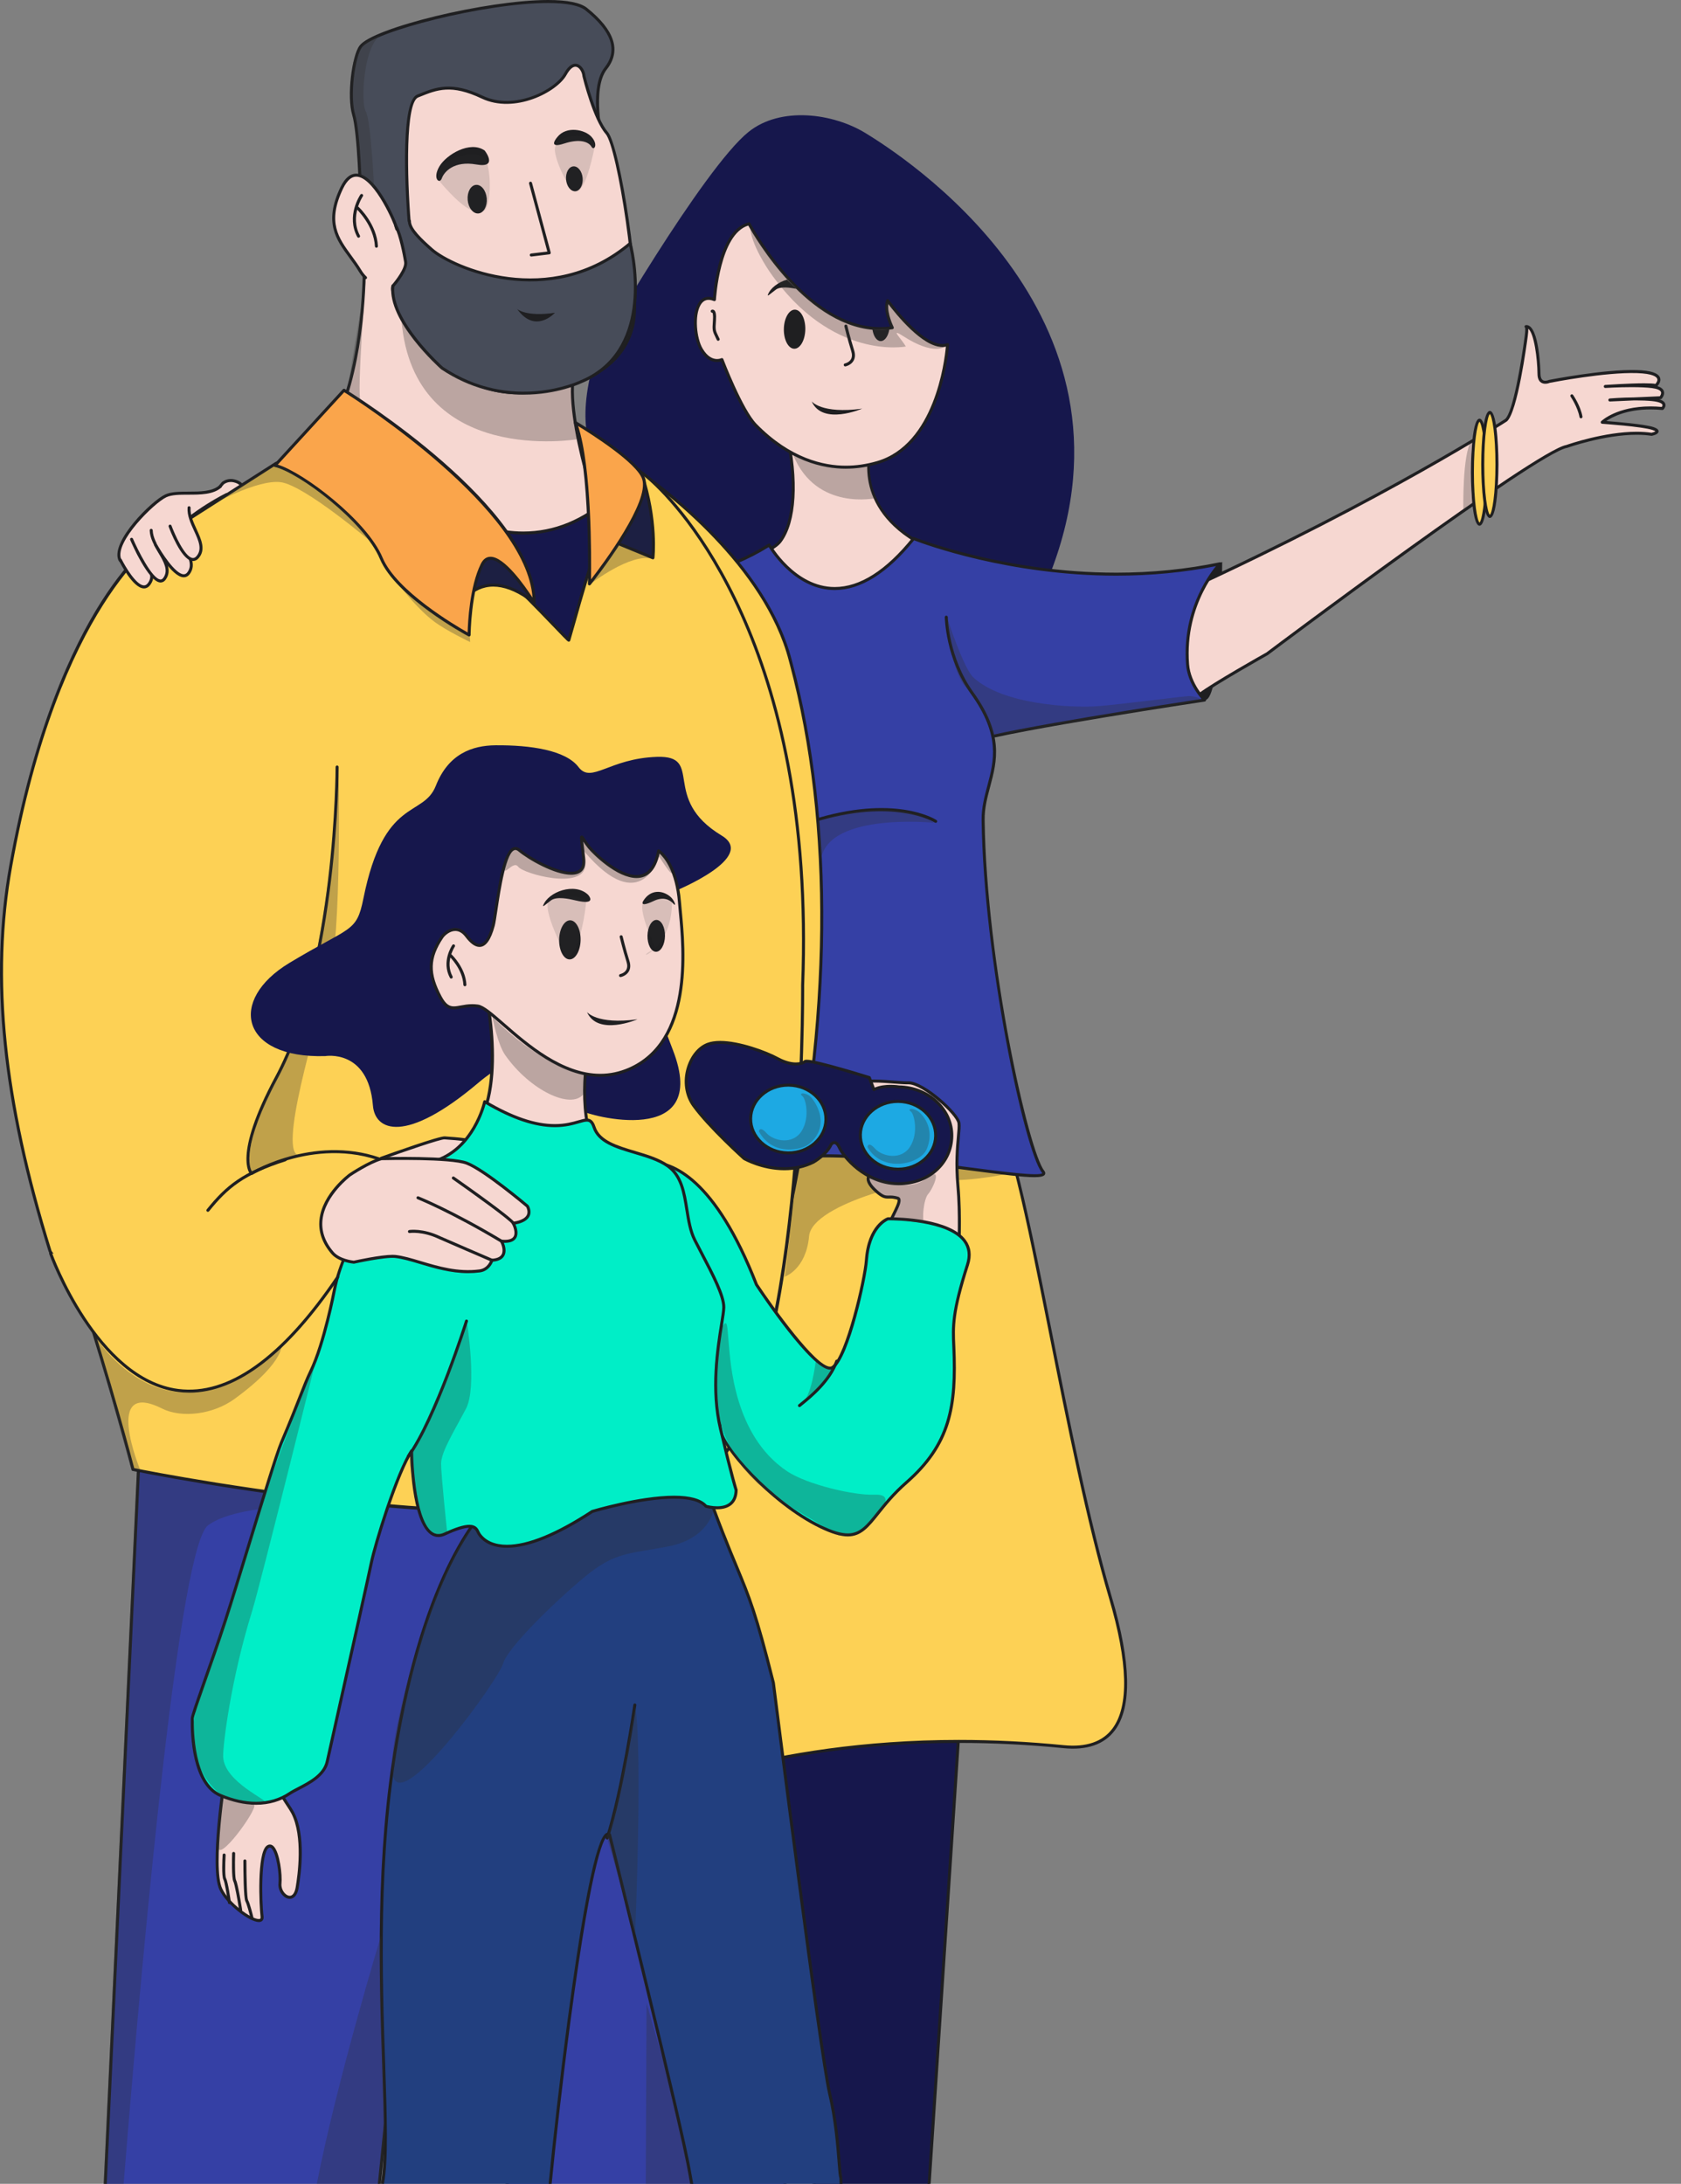 <?xml version="1.0" encoding="utf-8"?>
<!-- Generator: Adobe Illustrator 16.0.3, SVG Export Plug-In . SVG Version: 6.00 Build 0)  -->
<!DOCTYPE svg PUBLIC "-//W3C//DTD SVG 1.1//EN" "http://www.w3.org/Graphics/SVG/1.1/DTD/svg11.dtd">
<svg version="1.1" id="Layer_1" xmlns="http://www.w3.org/2000/svg" xmlns:xlink="http://www.w3.org/1999/xlink" x="0px" y="0px"
	 width="385px" height="500px" viewBox="0 0 385 500" enable-background="new 0 0 385 500" xml:space="preserve">
<rect x="0" y="0" width="385" height="500" fill="#808080" stroke="none"/>
<path fill="#1F1F21" d="M279.919,128.649c0,0-0.143,29.592-3.575,31.521C269.505,164.018,263.337,137.226,279.919,128.649z"/>
<g>
	<g>
		<path fill="#16174C" d="M184.852,479.965c0.647,2.527,1.172,9.91,1.6,20.035h26.347l6.936-105.238l-42.887,2.003h0.285
			C177.132,396.765,181.708,467.67,184.852,479.965z"/>
		<path fill="#1F1F21" d="M176.809,397.108c0.341,5.213,4.701,71.181,7.708,82.941c0.64,2.501,1.161,9.854,1.585,19.951h0.701
			c-0.431-10.147-0.962-17.561-1.618-20.121c-2.989-11.689-7.339-77.466-7.688-82.799l41.866-1.955L212.454,500h0.691l6.935-105.216
			c0.006-0.098-0.03-0.195-0.098-0.265s-0.164-0.104-0.262-0.103l-42.887,2.002c-0.191,0.009-0.338,0.171-0.329,0.361
			C176.512,396.952,176.644,397.089,176.809,397.108z"/>
	</g>
	
		<path fill="#FDD155" stroke="#1F1F21" stroke-width="1.167" stroke-linecap="round" stroke-linejoin="round" stroke-miterlimit="10" d="
		M190,291.405"/>
	<g>
		<g>
			<path fill="#F6D7D1" d="M271.915,134.975c45.958-21.141,72.995-38.759,72.995-38.759c2.241-1.93,4.346-16.975,4.648-19.298
				c0.303-2.321-0.06-2.134-0.06-2.134c2.247-0.283,2.957,7.975,2.976,10.787c0.015,2.813,2.383,1.749,2.383,1.749
				s12.486-2.48,20.054-2.243c7.571,0.237,4.346,3.19,4.346,3.19c-1.882-0.467-11.596,0.212-11.596,0.212s6.917-0.441,10.741,0.034
				c3.821,0.479,1.91,2.55,1.91,2.55l-11.604,0.513c0,0,5.551-0.485,9.66-0.093c4.104,0.394,2.373,2.046,2.373,2.046
				c-9.559-0.909-13.78,3.149-13.78,3.149s9.255,0.643,11.598,1.427c2.341,0.787-0.292,1.334-0.292,1.334
				c-8.196-1.257-19.45,2.777-19.45,2.777c-6.818,1.079-68.621,47.474-68.621,47.474s-12.353,6.939-15.388,9.299
				c-2.377,1.85-8.226,1.73-11.793,0.643C256.324,157.592,271.915,134.975,271.915,134.975z"/>
			<path fill="#1F1F21" d="M268.754,160.767c-2.037,0-4.165-0.292-5.841-0.803c-0.835-0.255-1.405-0.805-1.694-1.633
				c-1.934-5.547,9.906-22.82,10.411-23.553c0.035-0.051,0.083-0.092,0.14-0.118c45.407-20.886,72.681-38.558,72.951-38.734
				c1.784-1.541,3.724-13.141,4.495-19.054c0.163-1.261,0.117-1.689,0.089-1.819c-0.059-0.042-0.104-0.103-0.125-0.174
				c-0.046-0.159,0.013-0.328,0.16-0.403c0.049-0.025,0.121-0.042,0.176-0.042c0.001,0,0.002,0,0.002,0
				c0.03-0.002,0.063-0.003,0.092-0.003c3.003,0,3.208,11.026,3.209,11.137c0.009,1.604,0.828,1.604,1.098,1.604
				c0.417,0,0.796-0.166,0.8-0.167c0.023-0.011,0.049-0.018,0.073-0.024c0.12-0.023,12.612-2.485,20.131-2.249
				c3.154,0.099,4.881,0.669,5.28,1.744c0.31,0.837-0.325,1.641-0.598,1.932c0.785,0.241,1.271,0.614,1.455,1.113
				c0.322,0.881-0.457,1.742-0.491,1.777c-0.063,0.067-0.147,0.107-0.238,0.11l-0.321,0.015c0.772,0.228,1.229,0.563,1.386,1.014
				c0.193,0.563-0.17,1.108-0.415,1.342c-0.071,0.069-0.172,0.103-0.27,0.094c-0.916-0.087-1.823-0.132-2.695-0.132
				c-5.51,0-8.796,1.754-10.125,2.659c2.4,0.184,8.833,0.726,10.778,1.377c0.578,0.194,1.238,0.484,1.204,1.01
				c-0.033,0.59-0.977,0.874-1.534,0.99c-0.04,0.008-0.08,0.01-0.124,0.003c-1.032-0.159-2.173-0.239-3.391-0.239
				c-7.431,0-15.806,2.971-15.889,3.001c-0.021,0.008-0.041,0.013-0.063,0.016c-6.657,1.053-67.85,46.946-68.467,47.409
				c-0.162,0.095-12.403,6.978-15.383,9.295C273.336,160.573,270.371,160.767,268.754,160.767z M272.146,135.248
				c-0.875,1.283-12.032,17.815-10.274,22.855c0.215,0.618,0.623,1.011,1.243,1.2c1.613,0.491,3.669,0.774,5.64,0.774
				c2.602,0,4.731-0.496,5.842-1.359c3.02-2.349,14.925-9.043,15.43-9.327c2.484-1.869,61.724-46.294,68.703-47.508
				c0.563-0.198,8.768-3.031,16.093-3.031c1.229,0,2.383,0.08,3.433,0.237c0.362-0.083,0.741-0.228,0.887-0.335
				c-0.076-0.062-0.262-0.176-0.694-0.321c-2.273-0.76-11.418-1.404-11.509-1.409c-0.137-0.01-0.256-0.099-0.302-0.227
				c-0.046-0.128-0.013-0.272,0.085-0.367c0.144-0.138,3.602-3.378,11.292-3.378c0.837,0,1.704,0.04,2.582,0.118
				c0.091-0.123,0.208-0.327,0.144-0.508c-0.052-0.147-0.377-0.641-2.403-0.834c-1.054-0.101-2.302-0.152-3.708-0.152l-0.362,0.001
				l-5.542,0.245c-0.214,0.014-0.347-0.135-0.359-0.322c-0.012-0.187,0.127-0.351,0.313-0.367c0.027-0.002,2.646-0.229,5.583-0.247
				l5.881-0.259c0.141-0.192,0.4-0.613,0.268-0.971c-0.16-0.436-0.889-0.755-2.049-0.9c-1.164-0.145-2.74-0.218-4.686-0.218
				c-3.048,0-5.963,0.184-5.992,0.185c-0.188,0.018-0.354-0.132-0.366-0.321c-0.013-0.19,0.131-0.354,0.32-0.368
				c0.001,0,0.001,0,0.002,0l0,0h0.001c0.147-0.011,5.459-0.376,8.927-0.376c1.219,0,2.063,0.044,2.573,0.133
				c0.202-0.229,0.577-0.737,0.414-1.176c-0.163-0.434-0.982-1.177-4.654-1.293c-7.249-0.23-19.214,2.087-19.94,2.23
				c-0.131,0.054-0.559,0.211-1.042,0.211c-0.663,0-1.777-0.298-1.789-2.29c-0.021-3.325-0.758-9.272-2.106-10.298
				c0.016,0.377-0.02,0.917-0.121,1.688c-0.23,1.777-2.332,17.42-4.765,19.516C344.827,96.682,317.552,114.356,272.146,135.248z"/>
		</g>
		<g>
			<path fill="#F6D7D1" d="M360,90.627c0,0,1.65,2.365,2.092,4.802"/>
			<path fill="#1F1F21" d="M362.091,95.774c-0.164,0-0.309-0.117-0.339-0.284c-0.423-2.331-2.019-4.643-2.034-4.666
				c-0.109-0.156-0.071-0.371,0.086-0.481c0.155-0.109,0.372-0.07,0.48,0.086c0.067,0.099,1.697,2.456,2.147,4.938
				c0.034,0.188-0.09,0.367-0.278,0.401C362.133,95.772,362.111,95.774,362.091,95.774z"/>
		</g>
	</g>
	<g>
		<g>
			<path fill="#FDD155" d="M243.608,399.908c12.597,1.254,18.44-7.934,10.722-34.095c-12.13-41.11-20.871-112.292-28.019-111.435
				l-76.911-5.432c0,0-49.454,123.034-51.608,150.104c-2.156,27.069,50.177,12.437,50.177,12.437S184.722,394.052,243.608,399.908z"
				/>
			<path fill="#1F1F21" d="M120.58,415.781c-0.002,0-0.002,0-0.003,0c-9.535,0-16.23-2.016-19.9-5.989
				c-2.496-2.703-3.582-6.326-3.229-10.769c2.134-26.813,51.137-148.975,51.632-150.206c0.055-0.139,0.195-0.229,0.345-0.216
				l76.879,5.431c4.202-0.404,8.28,19.021,14.622,50.97c4.028,20.292,8.595,43.293,13.734,60.712
				c4.403,14.922,4.628,25.171,0.672,30.465c-2.417,3.232-6.39,4.606-11.758,4.073c-8.013-0.798-16.072-1.201-23.952-1.201
				c-44.121,0-71.235,12.621-71.504,12.748C147.922,411.861,133.745,415.781,120.58,415.781z M149.627,249.309
				c-2.425,6.052-49.41,123.62-51.491,149.769c-0.337,4.244,0.688,7.689,3.048,10.245c3.534,3.826,10.058,5.768,19.393,5.769
				c0,0,0.002,0,0.003,0c13.072,0,27.157-3.896,27.297-3.937c0.215-0.107,27.471-12.794,71.746-12.794
				c7.903,0,15.985,0.406,24.02,1.205c5.114,0.509,8.873-0.772,11.136-3.801c3.82-5.108,3.557-15.154-0.78-29.854
				c-5.149-17.45-9.719-40.466-13.749-60.774c-5.147-25.929-10.009-50.42-13.81-50.42c-0.029,0-0.059,0.002-0.088,0.006
				c-0.021,0.003-0.043,0.003-0.065,0.001L149.627,249.309z"/>
		</g>
		<g>
			<path fill="#16174C" d="M136.246,81.973c0.548-1.838,24.875-43.459,35.168-51.75c7.401-5.961,19.441-4.289,26.875,0.286
				c7.433,4.573,65.475,40.886,42.315,100.642c0,0-38.741,36.597-74.194,8.864c-35.453-27.736-30.165-35.74-30.165-35.74
				S131.385,98.27,136.246,81.973z"/>
			<g>
				<path fill="#F6D7D1" d="M199.863,101.415c0,0-5.789,14.044,11.366,23.265c0,0,1.071,18.763-1.286,19.621
					c-2.359,0.858-34.522-6.557-36.563-17.047c0,0,4.021-1.609,5.308-3.324c3.833-5.112,3.592-15.44,1.446-25.089
					C177.99,89.192,197.719,98.199,199.863,101.415z"/>
				<path fill="#1F1F21" d="M209.329,144.714c-5.47,0-34.306-7.203-36.288-17.394c-0.032-0.163,0.057-0.325,0.21-0.386
					c0.04-0.016,3.946-1.593,5.16-3.21c3.333-4.445,3.851-13.72,1.385-24.808c-0.334-1.507-0.174-2.683,0.478-3.496
					c0.671-0.836,1.836-1.26,3.464-1.26c5.267,0,14.856,4.729,16.412,7.064c0.063,0.096,0.075,0.217,0.032,0.322
					c-0.231,0.563-5.458,13.871,11.21,22.83c0.106,0.057,0.174,0.165,0.181,0.285c0.181,3.176,0.96,19.065-1.514,19.965
					C209.895,144.686,209.663,144.714,209.329,144.714z M173.779,127.463c2.355,9.514,30.405,16.561,35.55,16.561
					c0.331,0,0.457-0.033,0.495-0.046c1.316-0.479,1.576-10.044,1.07-19.084c-15.963-8.687-12.021-21.717-11.419-23.423
					c-1.623-2.038-10.573-6.619-15.737-6.619c-1.408,0-2.392,0.337-2.925,1.002c-0.515,0.641-0.629,1.621-0.342,2.914
					c2.508,11.282,1.945,20.767-1.507,25.372C177.818,125.664,174.723,127.061,173.779,127.463z"/>
			</g>
			<g>
				<path fill="#F6D7D1" d="M171.558,51.238c0,0,13.938,26.588,32.808,23.801c0,0-1.929-3.859-1.072-6.218
					c0,0,8.577,12.009,13.725,10.078c0,0-1.288,22.731-16.083,27.02c-14.797,4.289-25.083-5.743-27.874-8.593
					c-3.317-3.389-7.722-14.996-7.722-14.996s-2.574,1.287-4.719-2.359c-2.144-3.644-2.144-13.509,3.003-11.365
					C163.624,68.606,164.481,52.952,171.558,51.238z"/>
				<path fill="#1F1F21" d="M193.716,107.315c-5.182,0-13.012-1.691-20.901-9.749c-3.061-3.125-6.93-12.871-7.676-14.797
					c-0.838,0.241-3,0.463-4.815-2.624c-1.499-2.547-2.015-7.956-0.482-10.636c0.768-1.34,1.99-1.837,3.468-1.384
					c0.205-2.675,1.536-15.616,8.166-17.224c0.154-0.036,0.314,0.036,0.387,0.176c0.125,0.239,12.69,23.821,29.721,23.821
					c0.755,0,1.518-0.046,2.272-0.14c-0.486-1.102-1.618-4.041-0.886-6.057c0.043-0.12,0.15-0.206,0.277-0.224
					c0.128-0.02,0.254,0.037,0.328,0.141c0.072,0.102,7.304,10.144,12.243,10.144c0.383,0,0.747-0.063,1.079-0.188
					c0.109-0.041,0.233-0.024,0.326,0.045c0.094,0.069,0.147,0.181,0.14,0.298c-0.012,0.229-1.472,23.024-16.332,27.332
					c-2.438,0.707-4.897,1.064-7.312,1.065C193.718,107.315,193.717,107.315,193.716,107.315z M165.339,81.985
					c0.042,0,0.086,0.008,0.127,0.024c0.09,0.036,0.162,0.108,0.196,0.198c0.044,0.116,4.417,11.579,7.646,14.876
					c7.721,7.886,15.36,9.541,20.408,9.541c0.001,0,0.001,0,0.002,0c2.35,0,4.745-0.349,7.121-1.037
					c13.193-3.825,15.495-22.901,15.795-26.218c-0.263,0.057-0.536,0.084-0.817,0.084c-4.61,0-10.673-7.593-12.361-9.833
					c-0.293,2.203,1.201,5.229,1.218,5.263c0.05,0.099,0.049,0.216-0.002,0.314c-0.051,0.098-0.146,0.165-0.256,0.182
					c-0.937,0.138-1.89,0.208-2.833,0.208c-16.496,0-28.798-21.403-30.2-23.946c-6.517,1.953-7.408,16.83-7.416,16.981
					c-0.006,0.113-0.066,0.214-0.162,0.275c-0.094,0.059-0.213,0.069-0.316,0.026c-1.347-0.561-2.374-0.256-3.05,0.929
					c-1.401,2.45-0.9,7.602,0.478,9.942c1.17,1.992,2.446,2.409,3.31,2.409c0.57,0,0.954-0.183,0.958-0.185
					C165.235,81.997,165.287,81.985,165.339,81.985z"/>
			</g>
			<g>
				<path fill="#F6D7D1" d="M163.124,71.254c0,0,0.678-0.348,0.51,2.085c-0.172,2.434-0.172,2.258,0.848,4.345"/>
				<path fill="#1F1F21" d="M164.482,78.03c-0.127,0-0.25-0.071-0.311-0.194l-0.17-0.346c-0.864-1.758-0.877-1.835-0.717-4.099
					l0.005-0.075c0.085-1.225-0.062-1.614-0.122-1.718c-0.143,0.017-0.284-0.052-0.352-0.185c-0.087-0.169-0.021-0.377,0.149-0.465
					c0.13-0.066,0.354-0.095,0.563,0.043c0.4,0.264,0.543,1.018,0.45,2.374l-0.005,0.076c-0.15,2.121-0.15,2.121,0.648,3.745
					l0.171,0.349c0.084,0.171,0.013,0.378-0.159,0.461C164.584,78.019,164.533,78.03,164.482,78.03z"/>
			</g>
			<g>
				<path fill="#3540A5" d="M234.889,268.389c0,0-68.549-15.297-80.272-17.298l-16.081-29.876c-6.003,0-12.58-4.575-12.58-4.575
					l-7.434-3.716l0.57-17.156l-52.034-81.916c0,0,69.369,36.099,109.11,10.938c0,0,13.08,23.373,33.082-1.49
					c0,0,33.287,13.498,70.169,5.777c0,0-8.531,8.718-7.433,23.019c0.356,4.646,3.893,8.184,3.893,8.184s-44.528,6.683-53,9.471
					C222.879,169.748,210.873,261.528,234.889,268.389z"/>
				<path fill="#1F1F21" d="M234.889,268.735c-0.025,0-0.049-0.003-0.075-0.009c-0.686-0.152-68.675-15.317-80.255-17.296
					c-0.104-0.017-0.196-0.082-0.246-0.176l-15.984-29.696c-5.981-0.1-12.3-4.448-12.569-4.635l-7.392-3.691
					c-0.121-0.06-0.195-0.185-0.19-0.32l0.566-17.049l-51.977-81.825c-0.084-0.132-0.069-0.304,0.037-0.418
					c0.105-0.116,0.275-0.145,0.413-0.073c0.381,0.198,38.488,19.812,73.911,19.812c13.842,0,25.569-2.981,34.855-8.86
					c0.081-0.051,0.177-0.066,0.269-0.043c0.092,0.023,0.17,0.083,0.217,0.166c0.055,0.098,5.589,9.783,14.707,9.783
					c5.771,0,11.761-3.81,17.804-11.321c0.097-0.119,0.259-0.161,0.398-0.104c0.202,0.082,20.376,8.137,46.295,8.137
					c8.174,0,16.139-0.8,23.675-2.377c0.152-0.032,0.3,0.039,0.373,0.172c0.073,0.133,0.051,0.299-0.056,0.407
					c-0.084,0.086-8.408,8.782-7.334,22.749c0.341,4.46,3.758,7.933,3.793,7.967c0.092,0.092,0.125,0.228,0.083,0.352
					c-0.042,0.124-0.148,0.213-0.277,0.232c-0.441,0.067-43.893,6.605-52.737,9.392c-0.625,4.974-11.097,91.418,11.756,98.037
					c0.168,0.024,0.296,0.168,0.296,0.342c0,0.191-0.154,0.346-0.346,0.346C234.897,268.735,234.893,268.736,234.889,268.735z
					 M154.841,250.779c10.556,1.832,63.427,13.56,76.965,16.57c-8.147-5.315-12.273-22.383-12.274-50.854
					c0-23.552,2.974-46.562,3.004-46.792c0.017-0.132,0.108-0.242,0.234-0.283c7.846-2.582,46.919-8.554,52.417-9.388
					c-0.985-1.14-3.258-4.15-3.545-7.913c-0.913-11.876,4.832-20.034,6.849-22.502c-7.285,1.452-14.956,2.188-22.818,2.188
					c-24.533,0-43.955-7.184-46.314-8.094c-6.128,7.552-12.245,11.382-18.183,11.382c-8.568,0-14.063-8.12-15.123-9.826
					c-9.35,5.827-21.098,8.78-34.925,8.78c-32.182,0-66.536-16.096-73.111-19.33l51.366,80.864c0.038,0.059,0.056,0.127,0.054,0.197
					l-0.563,16.934l7.236,3.618c0.108,0.07,6.602,4.539,12.426,4.539c0.127,0,0.244,0.07,0.304,0.182L154.841,250.779z"/>
			</g>
			<g>
				<path fill="#1F1F21" d="M193.583,83.891c-0.162,0-0.306-0.114-0.338-0.279c-0.037-0.188,0.085-0.369,0.272-0.405
					c0.008-0.002,0.929-0.196,1.366-0.937c0.288-0.487,0.312-1.119,0.073-1.878c-0.858-2.731-1.554-5.62-1.561-5.649
					c-0.044-0.185,0.07-0.372,0.256-0.416c0.183-0.043,0.371,0.07,0.416,0.255c0.007,0.028,0.697,2.895,1.549,5.603
					c0.302,0.958,0.253,1.779-0.141,2.443c-0.599,1.007-1.774,1.247-1.823,1.257C193.627,83.888,193.605,83.891,193.583,83.891z"/>
				<path fill="#1F1F21" d="M185.904,91.899c0,0,2.22,2.925,11.562,1.664C197.466,93.563,188.361,97.512,185.904,91.899z"/>
				<path fill="#1F1F21" d="M184.442,75.416c-0.046,2.47-1.182,4.456-2.538,4.432c-1.358-0.024-2.423-2.048-2.38-4.518
					c0.044-2.47,1.18-4.457,2.538-4.432C183.416,70.922,184.485,72.946,184.442,75.416z"/>
				<path fill="#1F1F21" d="M203.683,75.415c-0.253,1.561-1.055,2.702-1.988,2.685c-0.907-0.015-1.656-1.133-1.875-2.65
					c0,0,1.539,0.087,2.038,0.083C202.324,75.53,203.683,75.415,203.683,75.415z"/>
				<path fill-rule="evenodd" clip-rule="evenodd" fill="#1F1F21" d="M182.365,66.135c-1.476-0.308-3.637-0.595-4.676,0.186
					c-1.333,1-2.012,1.671-1.816,1.151c0.576-1.536,2.36-2.859,4.382-3.449L182.365,66.135z"/>
			</g>
		</g>
		<path opacity="0.3" fill="#303030" d="M232.591,268.427c0,0-50.533-5.1-50.069-3.708c0.463,1.391-2.782,27.583-2.782,27.583
			s4.868-1.622,5.563-9.272c0.696-7.648,26.891-13.676,31.526-12.98C221.465,270.744,232.591,268.427,232.591,268.427z"/>
	</g>
	<g>
		<path fill="#3540A5" d="M216.733,141.301c0,0,0.123,9.345,5.861,17.297c10.005,13.866,2.45,19.991,2.573,29.162
			c0.427,32.13,10.007,75.912,13.723,80.485c3.718,4.574-54.895-9.649-65.403-0.43"/>
		<path fill="#1F1F21" d="M236.865,269.526c-2.522,0-7.167-0.563-14.996-1.584c-16.641-2.171-41.791-5.449-48.154,0.134
			c-0.144,0.126-0.362,0.112-0.488-0.031c-0.125-0.144-0.112-0.361,0.032-0.486c6.598-5.79,30.931-2.617,48.699-0.301
			c7.904,1.03,16.078,2.096,16.755,1.334c-0.01-0.006-0.03-0.052-0.093-0.128c-3.96-4.875-13.38-49.118-13.8-80.698
			c-0.038-2.817,0.646-5.384,1.306-7.866c1.512-5.68,3.075-11.554-3.813-21.1c-5.736-7.949-5.925-17.399-5.926-17.494
			c-0.003-0.191,0.149-0.348,0.34-0.35c0.186,0.01,0.347,0.15,0.35,0.341c0.001,0.092,0.191,9.333,5.795,17.099
			c7.08,9.812,5.474,15.846,3.921,21.681c-0.678,2.549-1.319,4.957-1.283,7.679c0.441,33.151,10.164,75.985,13.646,80.271
			c0.326,0.4,0.271,0.706,0.167,0.892C239.096,269.33,238.347,269.526,236.865,269.526z"/>
	</g>
	<path fill="#1F1F21" d="M185.996,188.393c-0.146,0-0.283-0.094-0.329-0.242c-0.058-0.182,0.044-0.375,0.225-0.433
		c18.978-5.984,28.214-0.209,28.598,0.04c0.159,0.104,0.205,0.316,0.102,0.477c-0.103,0.16-0.317,0.206-0.477,0.102
		c-0.091-0.059-9.379-5.835-28.014,0.04C186.065,188.387,186.031,188.393,185.996,188.393z"/>
</g>
<g>
	<polygon fill="#3540A5" points="86.881,500 95.219,417.49 101.223,415.779 116.148,500 179.811,500 159.978,331.289 
		32.174,326.571 32.095,328.279 24.108,500 	"/>
	<path fill="#1F1F21" d="M24.454,500l7.986-171.705l0.063-1.365l127.167,4.693L179.464,500h0.695l-19.838-168.752
		c-0.02-0.168-0.16-0.297-0.331-0.304l-127.804-4.719c-0.196-0.008-0.349,0.141-0.357,0.331L23.763,500H24.454z"/>
	<path fill="#1F1F21" d="M101.563,415.718c-0.018-0.098-0.075-0.18-0.157-0.231c-0.083-0.054-0.184-0.067-0.278-0.041l-6.005,1.715
		c-0.135,0.039-0.233,0.156-0.249,0.297L86.534,500h0.694l8.311-82.242l5.412-1.542L115.798,500h0.702L101.563,415.718z"/>
</g>
<path opacity="0.3" fill="#303030" d="M159.369,500c-4.309-17.814-11.292-41.388-11.292-41.388L147.898,500H159.369z"/>
<path opacity="0.3" fill="#303030" d="M28.313,500c5.041-62.479,13.013-146.124,19.344-150.781
	c10.062-7.396,46.757-3.551,46.757-3.551l-63.033-8.582L23.736,500H28.313z"/>
<g>
	<g>
		<path fill="#FDD155" d="M145.431,107.32c0,0,29.13,18.92,35.562,43.844c1.715,6.647,15.941,54.538-1,129.805
			c-2.414,10.722-15.512,23.302-15.512,23.302l-2.639-166.727L145.431,107.32z"/>
		<path fill="#1F1F21" d="M164.481,304.616c-0.045,0-0.09-0.009-0.133-0.027c-0.127-0.052-0.21-0.176-0.212-0.313l-2.638-166.643
			l-16.372-30.149c-0.076-0.139-0.047-0.311,0.069-0.418c0.116-0.107,0.289-0.121,0.422-0.036
			c0.293,0.19,29.317,19.28,35.708,44.048c0.065,0.25,0.147,0.561,0.246,0.928c9.722,36.457,9.281,82.284-1.243,129.038
			c-2.408,10.699-15.477,23.349-15.609,23.476C164.655,304.583,164.569,304.616,164.481,304.616z M146.417,108.412l15.728,28.967
			c0.027,0.049,0.041,0.104,0.042,0.159l2.626,165.916c2.542-2.565,12.767-13.34,14.842-22.562
			c10.499-46.647,10.943-92.357,1.249-128.709c-0.098-0.37-0.182-0.681-0.247-0.933
			C175.068,129.585,151.917,112.271,146.417,108.412z"/>
	</g>
	<g>
		<path fill="#FFFFFF" d="M110.616,133.262c0,0,14.654,1.612,17.467,4.793c0,0-7.585-11.779-11.512-13.166
			C112.645,123.503,108.613,128.556,110.616,133.262z"/>
		<path fill="#1F1F21" d="M128.083,138.401c-0.096,0-0.191-0.04-0.259-0.117c-2.693-3.045-17.101-4.663-17.247-4.679
			c-0.124-0.014-0.231-0.093-0.279-0.208c-0.913-2.144-0.695-4.578,0.583-6.51c1.383-2.094,3.734-3.054,5.805-2.322
			c3.992,1.41,11.375,12.819,11.688,13.303c0.097,0.152,0.062,0.353-0.082,0.462C128.229,138.378,128.156,138.401,128.083,138.401z
			 M110.858,132.942c1.612,0.187,11.486,1.406,15.879,3.722c-2.209-3.239-7.361-10.417-10.282-11.448
			c-1.778-0.628-3.787,0.219-4.999,2.052C110.344,128.951,110.125,131.057,110.858,132.942z"/>
	</g>
	<g>
		<path fill="#F6D7D1" d="M83.409,57.119c0,0,0.838,17.883-4.21,33.687c-5.05,15.804,44.966,58.611,44.966,58.611l16.357-21.557
			c0,0-10.537-27.929-9.334-40.531C132.388,74.726,88.606,42.398,83.409,57.119z"/>
		<path fill="#1F1F21" d="M124.165,149.761c-0.082,0-0.162-0.029-0.225-0.083c-2.049-1.754-50.132-43.137-45.071-58.978
			c4.972-15.563,4.203-33.386,4.194-33.565c-0.002-0.044,0.004-0.089,0.019-0.131c0.937-2.652,3.076-3.996,6.358-3.996
			c9.309,0,25.979,11.198,35.118,21.247c3.395,3.733,7.36,9.037,6.972,13.105c-1.181,12.379,9.208,40.099,9.313,40.376
			c0.042,0.112,0.024,0.236-0.048,0.331l-16.357,21.557c-0.057,0.076-0.144,0.125-0.238,0.135
			C124.189,149.76,124.177,149.761,124.165,149.761z M83.756,57.172c0.049,1.238,0.623,18.551-4.229,33.738
			c-4.73,14.804,40.584,54.535,44.584,58.004l16.02-21.112c-0.979-2.619-10.447-28.356-9.288-40.507
			c0.283-2.978-2.13-7.444-6.795-12.575c-9.042-9.943-25.478-21.021-34.607-21.021C86.509,53.699,84.596,54.867,83.756,57.172z"/>
	</g>
	<g>
		<path fill="#16174C" d="M100.365,115.282c0,0,19.764,16.125,39.456-1.431c0,0,11.002,24.736,2.222,34.798
			C133.264,158.709,95.328,129.725,100.365,115.282z"/>
		<path fill="#1F1F21" d="M136.707,151.072c-9.036,0-24.573-10.289-32.598-21.586c-3.977-5.599-5.384-10.549-4.07-14.317
			c0.037-0.106,0.124-0.188,0.232-0.218c0.109-0.032,0.225-0.007,0.313,0.064c0.082,0.066,8.329,6.683,19.256,6.683
			c7.075,0,13.72-2.727,19.751-8.104c0.083-0.073,0.197-0.102,0.303-0.08c0.107,0.023,0.198,0.096,0.242,0.197
			c0.454,1.018,10.991,25.053,2.167,35.165C141.032,150.332,139.148,151.072,136.707,151.072z M100.547,115.854
			c-1.226,4.391,1.537,9.588,4.124,13.232c7.776,10.945,23.344,21.294,32.036,21.294c2.234,0,3.941-0.659,5.077-1.958
			c7.906-9.061-0.692-30.661-2.092-33.996c-6.067,5.284-12.744,7.962-19.852,7.962C110.036,122.388,102.349,117.183,100.547,115.854
			z"/>
	</g>
	<g>
		<path fill="#474C59" d="M82.618,45.471c0,0-0.368-15.064-1.616-19.22c-1.249-4.159-0.121-13.256,1.599-15.586
			c3.638-4.935,44.693-14.164,51.655-8.582c6.963,5.583,7.263,10.042,4.467,13.594c-3.6,4.578-0.918,16.2-0.918,16.2
			S98.003,46.84,99.19,55.507C100.379,64.174,82.618,45.471,82.618,45.471z"/>
		<path fill="#1F1F21" d="M98.094,58.144c-3.872,0-15.244-11.928-15.726-12.436c-0.059-0.062-0.092-0.145-0.095-0.23
			c-0.004-0.149-0.381-15.064-1.602-19.128c-1.286-4.283-0.082-13.541,1.653-15.891C85.349,6.354,111.577,0,125.499,0
			c4.454,0,7.472,0.61,8.973,1.813c6.347,5.089,7.869,9.825,4.523,14.077c-3.457,4.396-0.88,15.794-0.854,15.909
			c0.039,0.168-0.053,0.34-0.215,0.4c-0.395,0.149-39.53,14.964-38.393,23.261c0.146,1.063,0.028,1.794-0.358,2.237
			C98.916,57.993,98.552,58.144,98.094,58.144z M82.96,45.329c3.304,3.466,12.192,12.125,15.134,12.125
			c0.253,0,0.437-0.069,0.561-0.21c0.168-0.193,0.337-0.643,0.194-1.69c-1.171-8.546,34.706-22.431,38.555-23.895
			c-0.403-1.889-2.332-11.898,1.049-16.195c3.107-3.95,1.665-8.239-4.413-13.112c-1.355-1.086-4.31-1.661-8.541-1.661
			c-14.472,0-39.97,6.583-42.619,10.178c-1.618,2.192-2.763,11.237-1.548,15.283C82.531,30.143,82.918,43.734,82.96,45.329z"/>
	</g>
	<g>
		<path fill="#F6D7D1" d="M51.06,110.617c0,0-3.71,4.115-1.663,4.915c2.044,0.801,6.479,0.506,6.556-1.843
			c0.076-2.348-0.788-3.225-2.335-3.59C52.07,109.733,51.06,110.617,51.06,110.617z"/>
		<path fill="#1F1F21" d="M51.876,116.279C51.876,116.279,51.876,116.279,51.876,116.279c-0.967,0-1.917-0.155-2.606-0.424
			c-0.424-0.167-0.699-0.47-0.795-0.878c-0.366-1.546,2.052-4.283,2.328-4.591c0.062-0.056,0.835-0.72,2.068-0.72
			c0.273,0,0.55,0.033,0.825,0.098c1.898,0.448,2.677,1.625,2.602,3.938C56.235,115.603,53.877,116.279,51.876,116.279z
			 M52.872,110.356c-0.964,0-1.579,0.517-1.585,0.522c-0.922,1.026-2.353,3.039-2.14,3.939c0.045,0.188,0.161,0.31,0.376,0.395
			c0.611,0.239,1.469,0.377,2.354,0.377c0,0,0,0,0,0c1.826,0,3.688-0.591,3.731-1.91c0.074-2.269-0.774-2.938-2.069-3.243
			C53.315,110.382,53.091,110.356,52.872,110.356z"/>
	</g>
	<g>
		<path fill="#FDD155" d="M138.677,103.56c0,0,6.006,2.431,10.312,6.276c9.17,8.192,37.699,41.361,34.842,115.757
			c0,0,0.792,94.83-22.138,111.699c-27.619,20.321-131.234-0.855-131.234-0.855s-4.387-17.21-12.509-42.458
			c-0.352-1.092-6.156-6.457-6.504-7.577c-8.342-26.884-14.441-57.664-9.008-88.062c10.892-60.921,33.904-75.085,33.904-75.085
			l26.904-17.188c0,0,10.301-2.549,12.018-2.128c22.099,5.407,54.847,43.177,55.015,42.615c2.573-8.686,9.298-35.669,16.089-38.978"
			/>
		<path fill="#1F1F21" d="M117.24,346.48c-9.294,0-19.817-0.549-31.552-1.65c-29.04-2.726-55.038-8.002-55.297-8.054
			c-0.129-0.028-0.232-0.127-0.265-0.255c-0.044-0.172-4.478-17.488-12.503-42.437c-0.15-0.465-1.798-2.198-3.124-3.591
			c-1.979-2.082-3.195-3.389-3.382-3.989C0.387,251.925-2.479,223.89,2.099,198.28c5.636-31.525,14.577-50.308,21.085-60.513
			c7.075-11.095,12.74-14.659,12.978-14.805l26.899-17.184c0.031-0.02,0.066-0.036,0.103-0.043
			c1.063-0.264,10.437-2.554,12.183-2.129c18.444,4.514,44.07,31.245,52.491,40.029c0.981,1.023,1.811,1.889,2.257,2.326
			c0.301-1.034,0.652-2.282,1.048-3.688c3.04-10.801,8.604-30.571,14.423-34.62c-3.508-2.337-6.972-3.754-7.017-3.772
			c-0.177-0.071-0.262-0.273-0.191-0.449c0.072-0.178,0.273-0.262,0.45-0.191c0.047,0.02,3.749,1.532,7.416,4.024
			c0.17-0.079,0.373-0.007,0.455,0.162c0.028,0.057,0.038,0.117,0.034,0.176c0.863,0.608,1.714,1.27,2.507,1.977
			c6.363,5.685,37.954,37.995,34.957,116.028c0.002,0.221,0.168,24.006-2.472,49.546c-3.55,34.361-10.214,55.361-19.805,62.417
			C153.838,343.503,138.869,346.479,117.24,346.48z M30.74,336.14c5.276,1.056,104.164,20.438,130.75,0.876
			c22.526-16.574,22.004-110.473,21.997-111.419c2.985-77.74-28.404-109.855-34.728-115.503c-0.813-0.726-1.69-1.402-2.578-2.022
			c-5.662,3.433-11.311,23.506-14.375,34.387c-0.462,1.643-0.864,3.071-1.197,4.194c-0.035,0.118-0.136,0.214-0.256,0.243
			c-0.282,0.069-0.281,0.068-3.015-2.784c-8.386-8.748-33.908-35.371-52.157-39.836c-1.334-0.326-8.913,1.402-11.798,2.114
			l-26.855,17.157c-0.233,0.144-23.02,14.835-33.75,74.854c-4.558,25.499-1.699,53.429,8.998,87.899
			c0.152,0.49,1.854,2.28,3.222,3.718c1.918,2.017,3.096,3.282,3.28,3.855C25.834,317.359,30.21,334.092,30.74,336.14z"/>
	</g>
	<g>
		<line fill="#9BCFFE" x1="135.06" y1="105.972" x2="147.226" y2="108.434"/>
		<path fill="#1F1F21" d="M147.226,108.78c-0.022,0-0.045-0.003-0.069-0.007l-12.167-2.462c-0.187-0.038-0.308-0.219-0.27-0.407
			c0.038-0.187,0.219-0.307,0.407-0.27l12.167,2.462c0.186,0.038,0.308,0.22,0.27,0.407
			C147.531,108.667,147.387,108.78,147.226,108.78z"/>
	</g>
	<g>
		<path fill="#F6D7D1" d="M83.718,63.577c-0.433-0.4-0.854-0.916-1.253-1.575c-3.512-5.801-8.893-9.136-4.21-18.948
			c4.683-9.811,12.408,7.85,12.543,9.146c0.136,1.297,2.955-0.892,2.955-0.892s-2.282-27.641,1.902-29.318
			c4.184-1.677,7.501-3.193,14.806,0.262c7.309,3.456,16.842-1.333,19.016-5.28c2.176-3.949,4.157-1.249,4.267,0.475
			c0,0,2.407,9.816,5.22,12.995c2.814,3.178,7.728,35.984,6.016,43.872c-0.897,4.134-4.274,13.704-23.831,15.515
			c-20.78,1.924-32.416-21.428-31.163-24.358"/>
		<path fill="#1F1F21" d="M118.748,90.286c-12.798,0.001-21.16-9.494-24.276-13.772c-3.612-4.958-5.399-9.784-4.802-11.179
			c0.075-0.175,0.277-0.258,0.453-0.182c0.175,0.076,0.256,0.278,0.181,0.454c-0.441,1.03,1.181,5.633,4.726,10.501
			c3.239,4.448,12.268,14.652,26.088,13.377c13.498-1.25,21.633-6.522,23.525-15.244c1.72-7.927-3.255-40.542-5.937-43.571
			c-2.836-3.206-5.198-12.738-5.297-13.142c-0.005-0.02-0.008-0.04-0.009-0.06c-0.056-0.889-0.652-1.998-1.417-2.169
			c-0.68-0.154-1.465,0.5-2.203,1.839c-2.188,3.973-11.911,8.997-19.466,5.426c-6.967-3.295-10.152-2.014-14.184-0.393l-0.346,0.139
			c-2.897,1.161-2.596,17.96-1.688,28.97c0.01,0.116-0.04,0.229-0.131,0.3c-0.51,0.396-2.238,1.661-3.067,1.31
			c-0.146-0.063-0.398-0.23-0.443-0.654c-0.081-0.778-4.448-11.065-8.458-11.756c-1.309-0.225-2.461,0.691-3.432,2.723
			c-3.663,7.675-1.059,11.235,1.956,15.358c0.753,1.03,1.532,2.096,2.238,3.261c0.362,0.599,0.763,1.104,1.192,1.502
			c0.14,0.13,0.148,0.348,0.018,0.488s-0.348,0.147-0.487,0.018c-0.477-0.442-0.919-0.997-1.314-1.651
			c-0.689-1.139-1.46-2.193-2.205-3.211c-3.014-4.123-5.862-8.016-2.021-16.063c1.119-2.345,2.524-3.389,4.172-3.106
			c4.52,0.779,8.936,11.5,9.026,12.365c0.006,0.058,0.02,0.085,0.024,0.089c0.183,0.128,1.198-0.334,2.228-1.105
			c-0.292-3.619-2.081-27.789,2.134-29.479l0.345-0.139c4.023-1.618,7.498-3.015,14.737,0.409
			c7.213,3.412,16.485-1.355,18.565-5.133c1.152-2.092,2.245-2.34,2.959-2.18c1.103,0.247,1.868,1.621,1.953,2.767
			c0.146,0.585,2.486,9.825,5.136,12.821c2.832,3.198,7.904,35.835,6.094,44.174c-1.961,9.046-10.308,14.505-24.136,15.785
			C120.354,90.25,119.542,90.286,118.748,90.286z"/>
	</g>
	<g>
		<path fill="#1C1F42" d="M105.296,138.619c0,0,4.719-9.22,15.654-1.715c2.612,1.792-0.508-10.92-9.752-10.84
			C101.956,126.143,105.296,138.619,105.296,138.619z"/>
		<path fill="#1F1F21" d="M105.296,138.965c-0.012,0-0.024-0.001-0.037-0.002c-0.141-0.015-0.26-0.116-0.296-0.254
			c-0.076-0.283-1.824-6.973,0.983-10.664c1.16-1.524,2.925-2.307,5.249-2.326l0.088,0c7.081,0,10.9,7.447,10.9,10.493
			c0,1.094-0.554,1.211-0.792,1.211c-0.2,0-0.407-0.076-0.637-0.233c-2.787-1.913-5.401-2.882-7.77-2.882
			c-5.035,0-7.358,4.425-7.381,4.47C105.544,138.892,105.426,138.965,105.296,138.965z M111.283,126.409h-0.083
			c-2.098,0.018-3.681,0.708-4.704,2.053c-2.061,2.707-1.413,7.396-1.045,9.265c0.953-1.355,3.4-4.11,7.533-4.11
			c2.512,0,5.257,1.01,8.161,3.002c0.156,0.107,0.231,0.113,0.246,0.113c0.106-0.079,0.25-0.827-0.273-2.396
			C120.136,131.391,116.959,126.409,111.283,126.409z"/>
	</g>
	<path opacity="0.3" fill="#303030" d="M91.947,134.621c0,0,3.798,4.932,7.497,7.694c2.855,2.131,8.236,4.685,8.236,4.685
		s-0.837-10.11,0.938-11.442L91.947,134.621z"/>
	<g>
		<path fill="#FAA54B" d="M62.981,106.57l15.804-17.221c0,0,43.745,26.975,43.561,48.734c0,0-8.97-14.821-11.914-8.843
			c-2.945,5.979-2.993,16.145-2.993,16.145s-16.501-8.887-20.123-17.559C83.693,119.153,68.493,107.767,62.981,106.57z"/>
		<path fill="#1F1F21" d="M107.439,145.73c-0.056,0-0.112-0.013-0.164-0.042c-0.678-0.365-16.65-9.044-20.277-17.731
			c-3.621-8.665-18.803-19.903-24.09-21.05c-0.121-0.027-0.218-0.116-0.256-0.233c-0.037-0.118-0.009-0.246,0.075-0.338
			L78.53,89.115c0.112-0.122,0.294-0.147,0.436-0.061c1.793,1.106,43.909,27.328,43.725,49.031c-0.002,0.155-0.105,0.29-0.254,0.331
			c-0.15,0.04-0.307-0.022-0.387-0.154c-1.7-2.809-6.756-10.098-9.697-10.098c-0.677,0-1.204,0.403-1.611,1.229
			c-2.875,5.84-2.957,15.893-2.958,15.994c0,0.121-0.064,0.233-0.168,0.295C107.561,145.714,107.5,145.73,107.439,145.73z
			 M63.622,106.383c5.842,1.777,20.446,12.771,24.013,21.31c3.182,7.619,16.692,15.545,19.469,17.112
			c0.058-2.263,0.443-10.486,3.018-15.717c0.528-1.07,1.277-1.613,2.23-1.613c3.212,0,7.872,6.68,9.61,9.355
			c-1.388-20.261-39.69-44.874-43.118-47.036L63.622,106.383z"/>
	</g>
	<g>
		<path fill="#1C1F42" d="M146.97,108.564c3.573,10.722,2.572,19.155,2.572,19.155l-11.319-4.643
			C138.223,123.076,145.684,104.709,146.97,108.564z"/>
		<path fill="#1F1F21" d="M149.542,128.065c-0.045,0-0.09-0.009-0.131-0.026l-11.319-4.643c-0.176-0.072-0.261-0.273-0.189-0.449
			c1.035-2.548,6.312-15.26,8.545-15.26c0.271,0,0.638,0.133,0.85,0.767c3.556,10.672,2.597,19.221,2.587,19.306
			c-0.013,0.106-0.075,0.202-0.167,0.257C149.664,128.048,149.603,128.065,149.542,128.065z M138.672,122.888l10.567,4.334
			c0.14-1.891,0.443-9.426-2.597-18.55c-0.06-0.179-0.137-0.295-0.195-0.295C145.288,108.377,141.613,115.699,138.672,122.888z"/>
	</g>
	<g>
		<path fill="#FAA54B" d="M131.756,96.744c0,0,14.091,8.302,15.642,12.82c2.085,6.075-12.401,24.123-12.401,24.123
			S135.639,106.883,131.756,96.744z"/>
		<path fill="#1F1F21" d="M134.996,134.032c-0.041,0-0.081-0.007-0.119-0.021c-0.139-0.05-0.23-0.184-0.227-0.333
			c0.007-0.267,0.598-26.852-3.216-36.811c-0.052-0.137-0.013-0.292,0.1-0.387c0.112-0.095,0.271-0.108,0.398-0.034
			c0.58,0.341,14.219,8.42,15.792,13.006c2.123,6.184-11.863,23.708-12.459,24.452C135.197,133.987,135.098,134.032,134.996,134.032
			z M132.404,97.539c3.144,9.555,3.03,30.202,2.956,35.123c2.755-3.56,13.465-17.875,11.71-22.986
			C145.792,105.951,135.427,99.389,132.404,97.539z"/>
	</g>
	<g>
		<path fill="#474C59" d="M93.771,50.593c-0.053,1.823,2.478,4.235,5.093,6.54c4.46,3.935,26.948,14.19,45.46-1.392
			c0,0,6.789,24.397-11.436,31.737c0,0-15.568,7.542-31.665-3.217c0,0-12.155-10.789-11.236-18.79c0,0,3.231-3.668,2.915-5.515
			c-0.236-1.383-1.113-6.253-2.24-8.183"/>
		<path fill="#1F1F21" d="M119.948,90.361c-5.5,0-12.182-1.313-18.917-5.813c-0.54-0.475-12.316-11.03-11.387-19.115
			c0.008-0.07,0.038-0.136,0.084-0.189c0.868-0.986,3.07-3.848,2.833-5.228c-0.244-1.428-1.123-6.227-2.198-8.068
			c-0.096-0.164-0.041-0.375,0.124-0.472c0.164-0.096,0.377-0.041,0.473,0.124c1.102,1.888,1.963,6.433,2.281,8.299
			c0.318,1.853-2.356,5.063-2.923,5.718c-0.77,7.723,11.014,18.28,11.133,18.386c15.713,10.5,31.131,3.239,31.285,3.165
			c16.278-6.556,12.219-27.244,11.384-30.81c-18.4,15.051-40.755,5.207-45.485,1.035c-2.668-2.353-5.269-4.815-5.21-6.81
			c0.006-0.19,0.159-0.332,0.356-0.334c0.19,0.005,0.339,0.165,0.334,0.355c-0.049,1.695,2.543,4.125,4.977,6.271
			c4.668,4.117,26.876,13.865,45.009-1.397c0.09-0.076,0.212-0.101,0.325-0.066c0.111,0.035,0.198,0.125,0.23,0.237
			c0.068,0.247,6.659,24.78-11.64,32.15C132.938,87.836,127.579,90.361,119.948,90.361z"/>
	</g>
	<g>
		
			<ellipse transform="matrix(-0.997 0.083 -0.083 -0.997 266.149 70.912)" fill-rule="evenodd" clip-rule="evenodd" fill="#1F1F21" cx="131.593" cy="41.018" rx="1.905" ry="2.856"/>
		
			<ellipse transform="matrix(-0.997 0.084 -0.084 -0.997 222.16 81.859)" fill-rule="evenodd" clip-rule="evenodd" fill="#1F1F21" cx="109.365" cy="45.584" rx="2.189" ry="3.282"/>
		<path fill-rule="evenodd" clip-rule="evenodd" fill="#1F1F21" d="M111.004,34.464c0,0,3.245,4.112-1.905,3.195
			c-5.148-0.917-7.403,1.72-7.91,3.167c-0.503,1.444-2.237,0.092-0.527-2.774C102.25,35.396,107.666,32.13,111.004,34.464z"/>
		<path fill-rule="evenodd" clip-rule="evenodd" fill="#1F1F21" d="M127.666,31.357c0,0-2.518,2.843,1.545,1.509
			c3.798-1.25,5.699-0.263,6.26,0.734c0.559,0.998,1.625-0.455,0.001-2.266C133.967,29.656,129.756,28.765,127.666,31.357z"/>
		<path fill="#1F1F21" d="M118.451,70.759c0,0,2.037,1.843,8.65,0.85C127.101,71.609,122.606,76.598,118.451,70.759z"/>
	</g>
	<path fill="#1F1F21" d="M121.679,58.734c-0.172,0-0.321-0.128-0.342-0.303c-0.022-0.19,0.112-0.361,0.301-0.384l3.719-0.453
		l-4.184-15.562c-0.049-0.184,0.061-0.374,0.244-0.422c0.184-0.049,0.375,0.059,0.423,0.244l4.287,15.946
		c0.025,0.097,0.009,0.2-0.047,0.283c-0.056,0.083-0.146,0.138-0.245,0.149l-4.115,0.5
		C121.707,58.733,121.692,58.734,121.679,58.734z"/>
	<path fill="#1F1F21" d="M57.621,269.021c-0.085,0-0.169-0.032-0.235-0.092c-0.174-0.161-4.144-4.148,5.648-22.433
		c13.81-25.787,13.828-70.438,13.827-70.886c0-0.191,0.153-0.346,0.344-0.346c0,0,0,0,0.001,0c0.19,0,0.344,0.153,0.345,0.344
		c0.001,0.449-0.018,45.274-13.909,71.213c-8.384,15.655-6.534,20.447-5.935,21.404c2.241-1.258,18.107-9.532,33.668-1.287
		c0.168,0.089,0.232,0.299,0.143,0.467c-0.089,0.169-0.298,0.233-0.466,0.144c-16.364-8.671-33.087,1.318-33.254,1.421
		C57.745,269.003,57.682,269.021,57.621,269.021z"/>
	<path opacity="0.3" fill="#303030" d="M77.546,175.509c0,0,0.789,38.669-2.17,48.928c-2.96,10.258-12.035,40.443-6.708,40.049
		c0,0-10.654,2.564-11.246,4.144c-0.592,1.578-2.17-8.483,7.694-25.451C72.754,230.041,77.941,183.598,77.546,175.509z"/>
	<path opacity="0.3" fill="#303030" d="M53.674,320.317c12.231-8.877,10.851-13.02,10.851-13.02
		c-25.648,26.832-42.911-1.579-42.911-1.579l8.582,31.072l1.973-0.099c0,0-8.778-21.059,4.932-14.204
		C41.639,324.756,48.818,323.842,53.674,320.317z"/>
</g>
<g>
	<path fill="#F6D7D1" d="M87.3,265.197c0,0,13.369-4.806,14.552-4.676c1.187,0.131,6.585,0.265,7.046,1.384
		c0.462,1.119-1.712,5.202-4.215,5.728"/>
	<path fill="#1F1F21" d="M104.683,267.979c-0.16,0-0.303-0.112-0.337-0.275c-0.04-0.187,0.08-0.369,0.267-0.408
		c1.432-0.301,2.724-1.893,3.397-3.165c0.554-1.047,0.684-1.819,0.57-2.095c-0.298-0.722-4.416-1.002-5.77-1.095
		c-0.433-0.029-0.781-0.053-0.996-0.077c-0.817-0.092-9.26,2.811-14.397,4.657c-0.178,0.065-0.377-0.028-0.441-0.208
		s0.029-0.377,0.208-0.441c2.246-0.808,13.491-4.83,14.707-4.694c0.208,0.024,0.547,0.047,0.966,0.075
		c3.737,0.254,5.976,0.585,6.361,1.521c0.333,0.809-0.374,2.256-0.598,2.681c-0.778,1.471-2.202,3.168-3.865,3.518
		C104.73,267.976,104.707,267.979,104.683,267.979z"/>
</g>
<g>
	<g>
		<path fill="#F6D7D1" d="M51.625,406.007c0,0-3.442,21.441-1.052,26.526c1.973,4.204,9.833,9.326,9.445,6.246
			c-0.382-3.079-0.739-14.419,1.262-15.92c2-1.501,3.109,5.747,2.843,8.375c-0.262,2.627,3.219,5.105,3.934,0.946
			c0.488-2.844,1.744-11.814-1.017-17.133c-1.073-2.065-4.072-5.331-3.796-8.62C63.521,403.145,51.926,401.185,51.625,406.007z"/>
		<path fill="#1F1F21" d="M59.28,440.064c-2.144,0-7.447-4.033-9.02-7.385c-2.408-5.122,0.883-25.847,1.023-26.727
			c0.122-1.98,2.048-3.184,5.149-3.184c2.653,0,5.408,0.902,6.551,2.146c0.446,0.484,0.649,1.004,0.604,1.544
			c-0.195,2.325,1.367,4.691,2.622,6.594c0.438,0.664,0.854,1.293,1.137,1.838c2.731,5.262,1.645,13.885,1.05,17.35
			c-0.39,2.264-1.55,2.51-2.032,2.51l0,0c-0.573,0-1.183-0.311-1.675-0.854c-0.666-0.736-1.006-1.742-0.911-2.693
			c0.215-2.11-0.458-6.743-1.552-7.954c-0.258-0.285-0.464-0.319-0.74-0.112c-1.685,1.264-1.609,11.708-1.126,15.602
			c0.055,0.426-0.024,0.761-0.23,0.997C59.936,439.952,59.65,440.064,59.28,440.064z M56.434,403.459
			c-1.01,0-4.315,0.185-4.464,2.569c-0.038,0.247-3.402,21.426-1.084,26.358c1.542,3.285,6.616,6.986,8.395,6.986
			c0.112,0,0.26-0.017,0.332-0.097c0.068-0.078,0.091-0.239,0.064-0.454c-0.292-2.358-0.875-14.535,1.396-16.24
			c0.562-0.42,1.171-0.346,1.667,0.202c1.344,1.488,1.932,6.463,1.727,8.486c-0.075,0.748,0.208,1.577,0.736,2.16
			c0.361,0.399,0.785,0.628,1.163,0.628c0.647,0,1.14-0.705,1.352-1.937c0.455-2.648,1.726-11.695-0.983-16.913
			c-0.267-0.516-0.671-1.128-1.1-1.777c-1.313-1.99-2.949-4.469-2.733-7.032c0.028-0.339-0.115-0.682-0.425-1.018
			C61.469,404.285,58.871,403.459,56.434,403.459z"/>
	</g>
	<g>
		<path fill="#F6D7D1" d="M199.005,269.317c0,0-1.001,1.073,1.787,3.503c2.353,2.052,2.282,0.784,4.79,1.5
			c1.502,0.429-2.461,5.608-2.5,7.935c-0.041,2.327,16.439,4.885,16.439,4.885s0.554-8.069-0.132-15.748
			c-0.688-7.681,0.485-12.178,0.25-14.234c-0.238-2.059-8.19-9.319-11.612-9.242c-3.425,0.078-13.252-1.738-11.395,1.718
			c1.854,3.455,10.261,0.454,12.789,4.47C211.952,258.117,208.762,273.179,199.005,269.317z"/>
		<path fill="#1F1F21" d="M219.52,287.485c-0.018,0-0.035-0.001-0.053-0.004c-3.936-0.611-16.773-2.793-16.731-5.232
			c0.019-1.116,0.824-2.732,1.601-4.295c0.626-1.258,1.405-2.823,1.217-3.253c-0.008-0.019-0.016-0.034-0.066-0.049
			c-0.737-0.211-1.231-0.238-1.618-0.238l-0.54,0.006c-0.813,0-1.464-0.206-2.764-1.34c-1.333-1.161-2.032-2.2-2.077-3.09
			c-0.029-0.575,0.235-0.876,0.266-0.908c0.098-0.104,0.248-0.137,0.38-0.086c1.011,0.401,1.988,0.604,2.904,0.604
			c3.074,0,4.955-2.24,5.992-4.119c2.144-3.886,2.352-9.209,1.099-11.194c-1.216-1.932-3.985-2.121-6.664-2.304
			c-2.65-0.182-5.154-0.353-6.137-2.187c-0.326-0.605-0.361-1.129-0.105-1.558c0.445-0.745,1.683-1.077,4.011-1.077
			c1.407,0,3.025,0.125,4.454,0.234c1.188,0.091,2.309,0.177,3.112,0.177l0.219-0.002c0.002,0,0.059-0.001,0.062-0.001
			c3.658,0,11.64,7.293,11.9,9.548c0.088,0.768-0.005,1.8-0.135,3.229c-0.221,2.43-0.554,6.1-0.113,11.015
			c0.681,7.618,0.138,15.723,0.133,15.804c-0.007,0.096-0.053,0.185-0.129,0.245C219.673,287.458,219.598,287.485,219.52,287.485z
			 M203.869,273.722c0.434,0,0.989,0.032,1.807,0.266c0.237,0.067,0.413,0.218,0.508,0.435c0.305,0.69-0.269,1.908-1.23,3.839
			c-0.708,1.425-1.512,3.039-1.529,4c-0.021,1.231,8.099,3.263,15.773,4.479c0.097-1.679,0.438-8.687-0.155-15.318
			c-0.445-4.977-0.109-8.685,0.114-11.138c0.121-1.336,0.217-2.391,0.137-3.088c-0.224-1.935-7.951-8.937-11.215-8.937l-0.281,0.003
			c-0.83,0-1.964-0.087-3.165-0.18c-1.417-0.109-3.021-0.231-4.401-0.231c-2.459,0-3.217,0.402-3.418,0.741
			c-0.123,0.206-0.083,0.5,0.119,0.876c0.804,1.498,3.123,1.657,5.577,1.824c2.85,0.195,5.797,0.396,7.2,2.626
			c1.531,2.427,1.017,8.097-1.078,11.896c-1.127,2.042-3.185,4.475-6.596,4.475c-0.908,0-1.865-0.179-2.85-0.534
			c-0.061,0.371,0.063,1.264,1.831,2.806c1.25,1.089,1.727,1.17,2.311,1.17l0.243-0.004
			C203.666,273.725,203.765,273.722,203.869,273.722z"/>
	</g>
	<g>
		<path fill="#223F7F" d="M87.587,500h38.409c2.487-25.314,9.484-82.993,13.611-79.936c0,0,16.594,66.684,18.37,77.484
			c0.136,0.824,0.285,1.641,0.438,2.451h34.218c-0.016-0.893-0.036-1.399-0.063-1.452c-0.428-0.857-0.428-10.292-2.572-19.297
			c-2.145-9.008-12.867-93.925-12.867-93.925c-6.433-25.731-6.576-19.728-16.158-46.684c0,0-40.632-14.952-47.918,5.002
			c0,0-14.426,10.7-22.138,54.742C83.454,441.03,90.32,485.97,87.587,500z"/>
		<path fill="#1F1F21" d="M87.23,500h0.702c1.02-5.342,0.695-15.05,0.288-27.088c-0.684-20.194-1.62-47.853,3.039-74.465
			c7.589-43.347,21.86-54.419,22.004-54.526c0.053-0.039,0.094-0.095,0.118-0.158c2.46-6.737,9.09-10.153,19.705-10.153
			c12.339,0,26.031,4.738,27.619,5.303c3.631,10.207,5.874,15.598,7.678,19.933c2.868,6.893,4.447,10.689,8.408,26.525
			c0.107,0.849,10.749,85.038,12.873,93.96c1.424,5.979,1.899,12.168,2.184,15.864c0.166,2.155,0.243,3.096,0.396,3.463
			c0.021,0.146,0.037,0.604,0.049,1.343h0.664c-0.019-0.978-0.044-1.544-0.076-1.604c-0.112-0.233-0.225-1.701-0.345-3.253
			c-0.286-3.718-0.765-9.94-2.201-15.972c-2.116-8.888-12.753-93.039-12.867-93.928c-3.982-15.928-5.568-19.741-8.448-26.661
			c-1.811-4.352-4.063-9.764-7.72-20.056c-0.035-0.096-0.11-0.173-0.206-0.208c-0.147-0.054-14.828-5.401-28.008-5.401
			c-10.888,0-17.723,3.539-20.319,10.519c-1.209,0.986-14.848,12.968-22.187,54.892c-4.671,26.685-3.733,54.384-3.049,74.607
			C87.938,485.01,88.265,494.734,87.23,500z"/>
		<path fill="#1F1F21" d="M158.318,497.492c-1.758-10.691-18.209-76.844-18.376-77.51c-0.019-0.08-0.064-0.148-0.129-0.195
			c-0.166-0.123-0.343-0.185-0.529-0.185c-0.892,0-3.605,0-9.308,43.053c-1.851,13.972-3.403,27.933-4.325,37.345h0.693
			c0.922-9.394,2.47-23.313,4.316-37.255c5.219-39.391,7.92-42.452,8.624-42.452c0.005,0,0.014,0,0.025,0.002
			c0.874,3.519,16.614,66.89,18.327,77.31c0.131,0.805,0.28,1.602,0.43,2.396h0.702C158.61,499.17,158.457,498.334,158.318,497.492z
			"/>
	</g>
	<path opacity="0.3" fill="#303030" d="M163.366,345.964c0,0-1.185,6.313-10.259,8.09c-9.075,1.775-12.231,1.184-19.334,7.102
		c-7.102,5.919-17.559,16.179-18.545,19.73c-0.986,3.55-22.293,33.142-25.056,26.238c-2.762-6.906,9.864-48.731,17.954-57.411
		C116.214,341.032,161.196,337.283,163.366,345.964z"/>
	<g>
		<path fill="#00EEC7" d="M146.354,266.548c0,0,13.801-6.055,26.902,27.583c0,0,14.139,21.334,17.468,18.928
			c3.328-2.406,7.384-19.97,7.709-24.512c0.573-8.007,4.936-9.496,4.936-9.496s21.7-0.396,18.224,10.496
			c-3.478,10.895-3.357,14.077-3.145,18.727c0.644,14.153-1,22.517-10.864,31.164c-9.754,8.553-8.596,15.478-19.729,10.079
			c-11.134-5.398-23.016-18.623-22.944-22.73C164.983,322.682,133.29,277.821,146.354,266.548z"/>
		<path fill="#1F1F21" d="M194.167,351.769c-1.679,0-3.733-0.618-6.464-1.941c-11.343-5.499-23.209-18.945-23.138-23.048
			c0.018-0.969-2.176-4.916-4.955-9.91c-8.744-15.726-23.378-42.043-13.482-50.583c0.026-0.022,0.056-0.04,0.087-0.055
			c0.042-0.018,1.054-0.452,2.771-0.452c5.077,0,15.017,3.664,24.578,28.191c3.513,5.296,13.27,18.932,16.538,18.932
			c0.167,0,0.304-0.041,0.42-0.125c3.17-2.292,7.25-19.818,7.567-24.256c0.583-8.142,4.982-9.733,5.168-9.797
			c0.035-0.012,0.069-0.018,0.105-0.019l0.291-0.002c2.294,0,13.925,0.253,17.565,5.236c1.167,1.596,1.402,3.518,0.703,5.711
			c-3.481,10.903-3.341,13.968-3.128,18.605c0.632,13.913-0.894,22.595-10.983,31.441c-2.927,2.566-4.884,5.011-6.456,6.975
			C198.987,349.63,197.274,351.769,194.167,351.769z M146.537,266.847c-9.383,8.217,5.615,35.187,13.677,49.686
			c3.327,5.982,5.062,9.154,5.042,10.26c-0.068,3.947,11.598,17.008,22.75,22.415c2.634,1.276,4.591,1.871,6.163,1.871
			c2.776,0,4.317-1.925,6.649-4.838c1.589-1.984,3.566-4.455,6.539-7.061c9.879-8.662,11.371-17.198,10.748-30.891
			c-0.207-4.543-0.357-7.826,3.161-18.848c0.629-1.972,0.427-3.687-0.601-5.094c-3.518-4.813-15.639-4.953-17.009-4.953
			l-0.219,0.001c-0.453,0.19-4.141,1.962-4.657,9.176c-0.292,4.074-4.245,22.158-7.852,24.767c-0.235,0.167-0.512,0.254-0.825,0.254
			c-4.24,0-15.827-17.298-17.134-19.271c-0.014-0.021-0.025-0.042-0.034-0.065c-9.416-24.177-19.045-27.787-23.948-27.787
			C147.618,266.469,146.738,266.771,146.537,266.847z"/>
	</g>
	<path fill="#16174C" d="M154.735,203.952c0,0,18.804-7.668,10.544-12.647c-14.11-8.502-3.855-18.374-14.817-18.02
		c-10.96,0.356-15.014,6.231-17.959,2.346c-2.946-3.885-11.029-5.062-19.011-4.994c-5.32,0.044-10.79,1.936-13.671,9.263
		c-2.911,7.411-11.882,2.377-16.59,25.81c-1.592,7.925-2.849,6.248-16.963,14.764c-14.116,8.515-11.22,21.896,8.221,21.325
		c0,0,9.866-1.716,10.922,11.325c0.468,5.783,7.432,8.91,24.104-5.177c17.632-14.9,22.173,5.167,23.523,6.288
		c1.35,1.118,29.966,9.016,21.057-13.872C145.185,217.476,144.532,207.881,154.735,203.952z"/>
	<g>
		<path fill="#F6D7D1" d="M110.424,223.199c0,0,6.228,24.162-1.64,35.525c-7.866,11.363,30.354,13.886,26.719,2.594
			c-3.636-11.29-0.121-24.81,0.757-28.081C137.141,229.968,110.677,208.689,110.424,223.199z"/>
		<path fill="#1F1F21" d="M123.28,268.969c-0.001,0-0.002,0-0.002,0c-6.071-0.001-13.492-1.692-15.438-5.407
			c-0.807-1.542-0.585-3.235,0.66-5.034c7.689-11.105,1.651-35.003,1.589-35.243c-0.008-0.03-0.012-0.061-0.011-0.092
			c0.077-4.424,2.543-5.352,4.598-5.352c6.286,0,17.459,8.584,20.883,13.051c0.842,1.099,1.18,1.895,1.035,2.436
			c-1.655,6.16-3.955,17.973-0.763,27.885c0.482,1.499,0.3,2.843-0.542,3.998C133.575,267.564,129.085,268.969,123.28,268.969z
			 M110.77,223.158c0.386,1.514,6.069,24.538-1.702,35.762c-1.087,1.571-1.295,3.024-0.615,4.321
			c1.732,3.307,8.77,5.037,14.826,5.037c0,0,0.002,0,0.002,0c5.502,0.001,9.89-1.331,11.452-3.475
			c0.705-0.967,0.853-2.104,0.442-3.38c-3.246-10.081-0.922-22.043,0.753-28.277c0.021-0.08,0.077-0.54-0.916-1.836
			c-3.353-4.374-14.246-12.78-20.335-12.78C112.114,218.531,110.836,220.045,110.77,223.158z"/>
	</g>
	<g>
		<path fill="#F6D7D1" d="M150.836,194.803c0,0,4.079,2.572,4.794,11.84c0.54,7.024,4.277,31.325-11.542,38.168
			c-15.821,6.842-30.277-13.841-34.648-14.467c-4.371-0.624-6.268,2.34-8.593-2.028c-3.026-5.678-2.644-9.245,0.366-13.75
			c0.784-1.171,3.457-3.15,5.632-0.277c3.648,4.823,5.344,0.509,6.126-2.397c0.78-2.908,2.182-20.408,5.96-17.238
			c3.779,3.169,15.542,9.037,14.755,1.901c-0.788-7.133-0.864-5.125,1.277-2.531C137.11,196.616,148.558,207.166,150.836,194.803z"
			/>
		<path fill="#1F1F21" d="M137.474,246.543c-8.925,0-17.005-7.036-22.352-11.691c-2.57-2.237-4.598-4.003-5.73-4.166
			c-0.405-0.058-0.818-0.087-1.229-0.087c-0.94,0-1.764,0.151-2.492,0.285c-0.603,0.11-1.172,0.215-1.71,0.215
			c-1.437,0-2.427-0.76-3.417-2.621c-2.962-5.556-2.861-9.247,0.383-14.104c0.515-0.769,1.832-1.915,3.351-1.915
			c1.073,0,2.029,0.546,2.843,1.622c1.021,1.349,1.927,2.033,2.697,2.033c1.101,0,2.05-1.452,2.82-4.312
			c0.168-0.625,0.368-1.967,0.623-3.666c1.118-7.489,2.326-14.211,4.783-14.211c0.37,0,0.743,0.156,1.109,0.463
			c2.532,2.124,8.338,5.208,11.675,5.208c0.931,0,1.614-0.234,2.027-0.696c0.438-0.49,0.604-1.267,0.489-2.308
			c-0.115-1.038-0.215-1.883-0.294-2.56c-0.251-2.125-0.283-2.398-0.094-2.611c0.065-0.073,0.186-0.128,0.284-0.128
			c0.265,0,0.387,0.192,0.751,0.764c0.289,0.453,0.684,1.074,1.239,1.745c1.446,1.746,6.632,6.54,10.552,6.54l0,0
			c2.444,0,4.03-1.886,4.715-5.603c0.021-0.112,0.097-0.208,0.201-0.253c0.105-0.046,0.226-0.037,0.322,0.024
			c0.173,0.108,4.235,2.772,4.954,12.106c0.043,0.561,0.107,1.232,0.18,1.996c0.854,9.013,2.854,30.121-11.928,36.516
			C142.056,246.066,139.784,246.542,137.474,246.543z M108.163,229.908c0.443,0,0.889,0.031,1.326,0.094
			c1.334,0.191,3.327,1.926,6.086,4.329c5.269,4.588,13.232,11.521,21.898,11.521c2.215,0,4.395-0.458,6.478-1.358
			c14.322-6.195,12.354-26.953,11.514-35.816c-0.073-0.769-0.138-1.444-0.18-2.007c-0.558-7.239-3.196-10.309-4.224-11.244
			c-0.813,3.721-2.588,5.606-5.281,5.606c0,0,0,0-0.001,0c-4.49-0.001-9.968-5.443-11.083-6.79
			c-0.467-0.566-0.833-1.108-1.105-1.528c0.038,0.343,0.086,0.763,0.143,1.237c0.08,0.678,0.18,1.524,0.294,2.564
			c0.138,1.246-0.085,2.203-0.66,2.845c-0.55,0.614-1.405,0.925-2.541,0.925c-3.807,0-9.821-3.442-12.119-5.37
			c-0.238-0.2-0.461-0.301-0.665-0.301c-2.066,0-3.441,9.201-4.102,13.623c-0.256,1.72-0.459,3.079-0.637,3.742
			c-0.874,3.245-2.015,4.823-3.488,4.823c-1.012,0-2.074-0.754-3.248-2.306c-0.676-0.895-1.447-1.347-2.292-1.347
			c-1.239,0-2.361,0.986-2.777,1.607c-3.075,4.603-3.166,8.109-0.348,13.396c0.996,1.872,1.843,2.255,2.809,2.255
			c0.475,0,0.99-0.095,1.585-0.204C106.302,230.066,107.159,229.908,108.163,229.908z"/>
	</g>
	<g>
		<path fill="#00EEC7" d="M111.009,252.237c0,0-2.386,11.186-12.018,13.754c-9.629,2.572-20.018,17.175-22.424,29.455
			c0,0-2.281,12.063-5.396,18.521c-1.69,3.502-2.619,6.707-6.718,16.319c-1.731,4.06-9.645,30.976-12.835,40.746
			c-3.623,11.097-7.559,21.35-7.577,22.444c-0.021,1.097-0.364,14.727,6.432,17.586c6.796,2.856,12.23,2.038,15.868-0.43
			c2.243-1.521,7.713-3.229,8.605-7.32c0.895-4.094,9.213-41.188,10.111-45.558c0.897-4.363,5.835-20.432,9.213-25.577
			c0,0,0.152,22.46,7.607,19.029c7.453-3.43,7.136-0.973,7.939,0.139c0.801,1.11,5.888,7.771,25.832-5.298
			c0,0,21.475-6.467,26.035-1.185c0,0,6.813,2.035,6.913-3.715c0,0-0.783-2.203-3.586-14.027
			c-2.808-11.824,0.699-24.498,0.756-27.781c0.057-3.285-4-10.19-6.647-15.438c-2.646-5.251-1.061-13.313-6.197-16.963
			c-5.14-3.65-15.044-3.353-16.865-8.861C134.238,252.569,130.521,263.806,111.009,252.237z"/>
		<path fill="#1F1F21" d="M58.66,413.215c-2.624,0-5.422-0.617-8.32-1.835c-6.433-2.706-6.711-14.36-6.644-17.868
			c0.01-0.651,0.895-3.188,2.732-8.405c1.411-4.003,3.166-8.985,4.862-14.182c1.248-3.822,3.198-10.202,5.264-16.957
			c3.206-10.486,6.522-21.331,7.582-23.818c2.073-4.863,3.356-8.141,4.294-10.534c0.923-2.356,1.59-4.06,2.43-5.801
			c3.059-6.341,5.345-18.313,5.368-18.433c2.311-11.792,12.498-27.008,22.674-29.726c9.31-2.482,11.745-13.383,11.769-13.492
			c0.023-0.109,0.098-0.2,0.199-0.244c0.102-0.046,0.219-0.038,0.314,0.02c6.164,3.655,11.363,5.432,15.893,5.432
			c2.358-0.001,4.087-0.496,5.349-0.857c0.795-0.228,1.425-0.408,1.973-0.408c0.962,0,1.556,0.557,1.987,1.863
			c1.044,3.159,4.958,4.324,9.101,5.557c2.732,0.813,5.557,1.654,7.635,3.131c3.27,2.323,3.913,6.356,4.535,10.258
			c0.379,2.384,0.773,4.849,1.771,6.831c0.519,1.027,1.091,2.118,1.676,3.234c2.485,4.737,5.055,9.637,5.007,12.366
			c-0.014,0.812-0.23,2.17-0.505,3.89c-0.89,5.566-2.378,14.884-0.26,23.806c2.759,11.631,3.568,13.97,3.576,13.992
			c0.014,0.038,0.02,0.08,0.02,0.12c-0.049,2.841-1.721,4.404-4.707,4.404h-0.001c-1.412,0-2.599-0.351-2.649-0.365
			c-0.063-0.019-0.119-0.056-0.162-0.106c-1.12-1.297-3.488-1.954-7.036-1.954c-7.506,0-17.802,2.998-18.59,3.231
			c-8.117,5.313-14.741,8.008-19.69,8.008c-2.965,0-5.236-0.979-6.569-2.824c-0.132-0.183-0.233-0.39-0.332-0.589
			c-0.308-0.625-0.573-1.163-1.709-1.163c-1.162,0-2.952,0.564-5.475,1.725c-0.56,0.258-1.105,0.389-1.623,0.389
			c-5.432,0-6.307-14.223-6.446-18.531c-3.357,6.009-7.748,20.515-8.557,24.448c-0.599,2.911-4.464,20.228-7.287,32.872
			c-1.401,6.277-2.526,11.32-2.825,12.687c-0.715,3.275-4.195,5.085-6.737,6.405c-0.802,0.417-1.495,0.776-2.013,1.127
			C64.319,412.42,61.595,413.215,58.66,413.215z M111.231,252.768c-0.588,2.156-3.553,11.264-12.151,13.556
			c-9.087,2.428-19.656,16.339-22.174,29.188c-0.022,0.119-2.325,12.18-5.424,18.604c-0.829,1.718-1.492,3.41-2.409,5.752
			c-0.938,2.397-2.224,5.681-4.302,10.553c-1.046,2.452-4.355,13.279-7.557,23.75c-2.066,6.756-4.018,13.139-5.268,16.968
			c-1.699,5.205-3.456,10.192-4.867,14.199c-1.44,4.088-2.685,7.618-2.693,8.145c-0.047,2.463,0.034,14.659,6.221,17.263
			c2.813,1.181,5.521,1.781,8.052,1.781c2.797,0,5.387-0.754,7.488-2.18c0.552-0.373,1.296-0.76,2.083-1.169
			c2.555-1.328,5.735-2.982,6.38-5.939c0.299-1.366,1.425-6.412,2.826-12.689c2.822-12.643,6.687-29.956,7.284-32.862
			c0.866-4.207,5.811-20.441,9.263-25.697c0.084-0.128,0.241-0.183,0.386-0.142c0.146,0.042,0.247,0.176,0.248,0.328
			c0.037,5.297,1.146,19.043,5.783,19.043c0.417,0,0.867-0.11,1.335-0.325c2.615-1.203,4.499-1.788,5.763-1.788
			c1.564,0,2.006,0.895,2.328,1.549c0.089,0.182,0.175,0.354,0.272,0.488c1.197,1.66,3.275,2.539,6.009,2.539
			c4.821,0,11.333-2.666,19.354-7.924c0.028-0.016,0.059-0.031,0.09-0.04c0.109-0.033,10.966-3.274,18.837-3.274
			c3.688,0,6.207,0.71,7.488,2.114c0.294,0.077,1.266,0.311,2.359,0.311c2.602,0,3.953-1.233,4.017-3.665
			c-0.144-0.431-1.012-3.188-3.576-14.002c-2.149-9.055-0.648-18.457,0.25-24.074c0.27-1.692,0.484-3.03,0.497-3.793
			c0.044-2.552-2.598-7.59-4.929-12.033c-0.586-1.118-1.161-2.213-1.681-3.245c-1.047-2.077-1.448-4.596-1.837-7.031
			c-0.627-3.935-1.219-7.649-4.253-9.804c-1.984-1.411-4.753-2.235-7.432-3.032c-4.321-1.286-8.401-2.501-9.56-6.003
			c-0.423-1.281-0.89-1.389-1.332-1.389c-0.451,0-1.039,0.169-1.783,0.382c-1.301,0.373-3.083,0.884-5.539,0.884
			C122.52,258.062,117.333,256.329,111.231,252.768z"/>
	</g>
	<path fill="#1F1F21" d="M93.52,333.788c-0.07,0-0.141-0.022-0.202-0.066c-0.155-0.111-0.19-0.327-0.079-0.481
		c6.255-8.688,13.204-30.665,13.273-30.887c0.058-0.182,0.25-0.282,0.433-0.227c0.182,0.058,0.283,0.251,0.226,0.434
		c-0.07,0.222-7.051,22.306-13.372,31.083C93.732,333.737,93.626,333.788,93.52,333.788z"/>
	<g>
		<g>
			<path fill="#16174C" d="M205.475,271.013c7.299,0.18,12.407-4.743,12.514-10.862c0.107-6.122-5.32-11.177-12.123-11.296
				c0,0-3.368-0.569-5.716,0.621l-1.049-2.758c0,0-13.889-4.353-14.722-3.679c-0.833,0.669-3.167,1.038-6.286-0.658
				c-3.12-1.698-11.69-4.86-15.961-3.292c-4.274,1.568-6.871,9.051-3.26,14.042c3.609,4.995,11.561,12.117,11.561,12.117
				s8.134,4.661,15.869,0.827c0,0,3.042-1.727,4.042-4.039c0,0,0.982-1.352,1.904,0.717
				C193.17,264.824,198.129,270.834,205.475,271.013z"/>
			<path fill="#1F1F21" d="M205.862,271.364c-0.147-0.007-0.262-0.002-0.395-0.005c-7.533-0.184-12.557-6.27-13.535-8.466
				c-0.267-0.602-0.57-0.945-0.832-0.945c-0.193,0-0.379,0.175-0.458,0.268c-1.051,2.368-4.042,4.086-4.171,4.159
				c-2.091,1.037-4.381,1.558-6.823,1.558c-5.164,0-9.217-2.287-9.387-2.386c-0.021-0.012-0.041-0.025-0.059-0.041
				c-0.08-0.072-8.021-7.204-11.609-12.173c-1.767-2.441-2.247-5.782-1.284-8.933c0.843-2.758,2.601-4.865,4.704-5.635
				c0.804-0.296,1.793-0.445,2.938-0.445c4.368,0,10.522,2.242,13.307,3.757c1.79,0.974,3.182,1.178,4.035,1.178
				c0.793,0,1.493-0.181,1.87-0.485c0.125-0.102,0.307-0.147,0.587-0.147c2.41,0,13.964,3.612,14.455,3.766
				c0.101,0.032,0.182,0.108,0.219,0.207l0.918,2.412c1.223-0.519,2.625-0.633,3.625-0.633c1.113,0,1.924,0.134,1.958,0.141
				c6.93,0.117,12.521,5.343,12.41,11.643C218.223,266.545,212.86,271.364,205.862,271.364z M191.1,261.256
				c0.57,0,1.062,0.456,1.463,1.355c0.893,2.007,5.807,7.883,12.921,8.057c6.797,0.177,12.052-4.408,12.16-10.523
				c0.104-5.92-5.183-10.831-11.783-10.946c-0.06-0.006-0.843-0.136-1.896-0.136c-1.021,0-2.485,0.125-3.66,0.719
				c-0.087,0.043-0.188,0.049-0.28,0.014c-0.091-0.036-0.164-0.107-0.198-0.199l-0.99-2.601c-1.426-0.443-11.93-3.685-14.088-3.685
				c-0.143,0-0.188,0.016-0.19,0.017c-0.468,0.383-1.308,0.616-2.267,0.616c-0.933,0-2.447-0.219-4.365-1.263
				c-2.722-1.481-8.728-3.673-12.976-3.673c-1.063,0-1.973,0.136-2.701,0.403c-1.873,0.687-3.513,2.675-4.281,5.189
				c-0.9,2.946-0.458,6.06,1.183,8.327c3.438,4.759,10.958,11.563,11.483,12.037c0.381,0.21,4.268,2.277,9.013,2.277
				c2.335,0,4.522-0.497,6.5-1.479c0.013-0.007,2.938-1.688,3.88-3.865c0.01-0.023,0.022-0.045,0.037-0.065
				C190.108,261.774,190.501,261.256,191.1,261.256z"/>
		</g>
		<g>
			
				<ellipse transform="matrix(1 0.018 -0.018 1 4.51 -3.12)" fill="#1DA9E3" cx="180.543" cy="256.205" rx="8.624" ry="7.759"/>
			<path fill="#1F1F21" d="M180.578,264.309l-0.178-0.002c-4.944-0.088-8.903-3.792-8.825-8.259
				c0.077-4.382,4.083-7.945,8.931-7.945l0.178,0.001c4.945,0.087,8.904,3.792,8.826,8.258
				C189.434,260.743,185.427,264.309,180.578,264.309z M180.506,248.792c-4.474,0-8.17,3.261-8.241,7.268
				c-0.072,4.086,3.583,7.476,8.146,7.557l0.166,0.002c4.474,0,8.172-3.261,8.242-7.269c0.072-4.085-3.583-7.475-8.147-7.556
				L180.506,248.792z"/>
		</g>
		<g>
			
				<ellipse transform="matrix(1 0.018 -0.018 1 4.594 -3.57)" fill="#1DA9E3" cx="205.671" cy="259.933" rx="8.625" ry="7.756"/>
			<path fill="#1F1F21" d="M205.708,268.034l-0.181-0.001c-2.386-0.041-4.619-0.918-6.285-2.471
				c-1.676-1.562-2.578-3.616-2.54-5.787c0.077-4.382,4.085-7.945,8.936-7.945l0.175,0.002c2.39,0.041,4.622,0.919,6.288,2.47
				c1.675,1.562,2.578,3.617,2.539,5.789C214.561,264.472,210.554,268.034,205.708,268.034z M205.638,252.521
				c-4.476,0-8.175,3.261-8.246,7.267c-0.035,1.973,0.79,3.844,2.32,5.27c1.542,1.437,3.61,2.248,5.827,2.286l0.169,0.001
				c4.472,0,8.169-3.259,8.242-7.266c0.035-1.973-0.789-3.845-2.32-5.271c-1.54-1.436-3.61-2.246-5.829-2.286L205.638,252.521z"/>
		</g>
	</g>
	<g>
		<path fill="#1F1F21" d="M142.119,223.703c-0.162,0-0.306-0.114-0.338-0.279c-0.037-0.187,0.085-0.368,0.272-0.405
			c0.008-0.002,0.928-0.196,1.365-0.937c0.287-0.487,0.312-1.118,0.074-1.877c-0.86-2.733-1.555-5.62-1.562-5.65
			c-0.044-0.185,0.07-0.372,0.255-0.417c0.187-0.042,0.372,0.07,0.417,0.255c0.006,0.028,0.696,2.895,1.548,5.604
			c0.302,0.957,0.254,1.778-0.141,2.441c-0.599,1.007-1.773,1.248-1.823,1.257C142.164,223.7,142.142,223.703,142.119,223.703z"/>
		<path fill="#1F1F21" d="M134.439,231.712c0,0,2.22,2.924,11.562,1.663C146.001,233.374,136.896,237.324,134.439,231.712z"/>
		<path fill="#1F1F21" d="M132.976,215.227c-0.043,2.473-1.18,4.458-2.537,4.433c-1.358-0.024-2.423-2.047-2.381-4.518
			c0.043-2.47,1.18-4.456,2.539-4.433C131.952,210.734,133.02,212.759,132.976,215.227z"/>
		<path fill="#1F1F21" d="M152.301,214.301c-0.035,2.013-0.961,3.631-2.068,3.613c-1.104-0.02-1.974-1.67-1.939-3.683
			c0.036-2.018,0.962-3.632,2.067-3.613C151.468,210.637,152.336,212.283,152.301,214.301z"/>
		<path fill-rule="evenodd" clip-rule="evenodd" fill="#1F1F21" d="M147.308,206.3c0,0-1.072,1.641,2.46-0.037
			c2.104-1.001,3.657-0.263,4.439,0.634c0.779,0.899,0.317-0.775-0.744-1.645C151.614,203.741,148.909,203.651,147.308,206.3z"/>
		<path fill-rule="evenodd" clip-rule="evenodd" fill="#1F1F21" d="M134.684,204.854c0,0,2.377,2.578-2.996,1.271
			c-1.36-0.331-4.219-0.929-5.465,0.007c-1.332,1.001-2.012,1.672-1.815,1.15C125.572,204.187,131.631,201.95,134.684,204.854z"/>
	</g>
	<path fill="#1F1F21" d="M139.07,421.161c-0.035,0-0.07-0.005-0.105-0.015c-0.182-0.06-0.282-0.252-0.224-0.435
		c3.489-10.891,6.287-30.2,6.315-30.395c0.026-0.189,0.2-0.319,0.391-0.293c0.189,0.029,0.319,0.202,0.292,0.391
		c-0.028,0.194-2.834,19.562-6.34,30.507C139.353,421.069,139.217,421.161,139.07,421.161z"/>
</g>
<path fill="#EA1F51" stroke="#1F1F21" stroke-width="1.167" stroke-linecap="round" stroke-linejoin="round" stroke-miterlimit="10" d="
	M216.875,349.305"/>
<path fill="#1F1F21" d="M183.102,322.163c-0.1,0-0.197-0.042-0.265-0.124c-0.123-0.146-0.103-0.362,0.043-0.487
	c0.148-0.123,0.331-0.271,0.541-0.44c1.881-1.524,6.286-5.093,7.897-9.594c0.064-0.18,0.264-0.272,0.441-0.209
	c0.18,0.063,0.273,0.263,0.208,0.441c-1.676,4.684-6.187,8.338-8.112,9.896c-0.207,0.169-0.386,0.314-0.533,0.436
	C183.258,322.137,183.18,322.163,183.102,322.163z"/>
<g>
	<path fill="#FDD155" d="M11.589,286.973c0,0,23.874,67.189,65.76,5.434"/>
	<path fill="#1F1F21" d="M43.329,318.858c-0.861,0-1.719-0.054-2.574-0.163c-18.912-2.42-29.387-31.314-29.491-31.606
		c-0.063-0.18,0.03-0.377,0.209-0.44s0.377,0.029,0.441,0.209c0.102,0.288,10.438,28.787,28.928,31.153
		c11.432,1.458,23.618-7.218,36.22-25.798c0.107-0.158,0.322-0.199,0.48-0.092c0.157,0.107,0.199,0.321,0.092,0.479
		C65.805,310.039,54.279,318.858,43.329,318.858z"/>
</g>
<path fill="#1F1F21" d="M47.615,277.454c-0.076,0-0.152-0.025-0.216-0.076c-0.148-0.12-0.172-0.338-0.052-0.486
	c4.383-5.444,8.179-8.583,17.89-11.691c0.183-0.058,0.376,0.042,0.435,0.223c0.058,0.182-0.043,0.376-0.224,0.435
	c-9.544,3.054-13.267,6.131-17.563,11.468C47.816,277.41,47.716,277.454,47.615,277.454z"/>
<g>
	<g>
		<path fill="#F6D7D1" d="M120.75,276.127c0,0-9.741-8.235-13.827-9.81c-3.754-1.449-19.557-1.032-19.557-1.032
			c-2.788,0.747-7.199,3.688-7.199,3.688s-11.885,8.753-4.012,17.896c1.577,1.831,4.888,2.121,4.888,2.121s7.103-1.576,9.482-1.318
			c4.871,0.525,11.676,4.304,19.309,3.313c2.201-0.288,2.828-2.445,2.828-2.445c4.5-0.256,2.186-4.37,2.186-4.37
			c5.271,0.516,2.698-4.112,2.698-4.112s4.848-0.408,3.3-3.799"/>
		<path fill="#1F1F21" d="M107.218,291.496c-4.015,0-7.716-1.106-11.052-2.104c-2.063-0.616-4.013-1.199-5.676-1.378
			c-2.298-0.252-9.301,1.295-9.371,1.311c-0.035,0.008-0.07,0.01-0.105,0.007c-0.141-0.012-3.469-0.322-5.119-2.238
			c-2.12-2.461-3.034-5.125-2.718-7.92c0.668-5.911,6.537-10.296,6.787-10.479c0.195-0.131,4.503-2.99,7.314-3.742
			c0.027-0.007,0.054-0.012,0.081-0.012c0.647-0.018,15.915-0.403,19.689,1.055c4.093,1.577,13.526,9.53,13.925,9.868
			c0.043,0.036,0.074,0.08,0.095,0.128c0.039,0.032,0.073,0.074,0.095,0.123c0.437,0.957,0.449,1.799,0.037,2.503
			c-0.674,1.152-2.312,1.573-3.136,1.717c0.312,0.723,0.784,2.17,0.116,3.187c-0.475,0.724-1.401,1.075-2.772,1.03
			c0.288,0.709,0.642,1.965,0.094,2.967c-0.427,0.78-1.297,1.234-2.589,1.35c-0.242,0.607-1.057,2.2-3.032,2.459
			C108.979,291.444,108.091,291.496,107.218,291.496z M89.915,287.299c0.241,0,0.459,0.008,0.649,0.029
			c1.726,0.187,3.704,0.776,5.799,1.403c3.995,1.193,8.525,2.548,13.429,1.91c1.942-0.254,2.517-2.12,2.541-2.199
			c0.042-0.14,0.166-0.239,0.312-0.248c1.165-0.066,1.923-0.405,2.253-1.009c0.507-0.927-0.079-2.369-0.348-2.847
			c-0.063-0.112-0.06-0.25,0.012-0.358c0.07-0.107,0.193-0.166,0.322-0.154c1.416,0.137,2.331-0.092,2.719-0.683
			c0.562-0.853-0.067-2.397-0.356-2.92c-0.057-0.103-0.057-0.227-0.002-0.33c0.055-0.103,0.158-0.172,0.275-0.181
			c0.023-0.003,2.368-0.218,3.086-1.445c0.291-0.499,0.267-1.127-0.07-1.866c-0.002-0.003-0.003-0.005-0.004-0.008
			c-0.001-0.002-0.002-0.003-0.003-0.004c-0.098-0.081-9.744-8.215-13.728-9.75c-3.555-1.373-18.485-1.032-19.382-1.01
			c-2.706,0.739-7.015,3.601-7.058,3.63c-0.045,0.033-5.866,4.385-6.497,9.995c-0.293,2.595,0.567,5.081,2.555,7.389
			c1.366,1.586,4.194,1.95,4.606,1.996C81.681,288.495,87.214,287.299,89.915,287.299z"/>
	</g>
	<g>
		<path fill="#F6D7D1" d="M103.829,269.706c0,0,13.174,9.224,13.72,10.351"/>
		<path fill="#1F1F21" d="M117.548,280.402c-0.128,0-0.251-0.071-0.311-0.194c-0.409-0.79-8.563-6.687-13.607-10.218
			c-0.157-0.109-0.194-0.325-0.084-0.48c0.109-0.156,0.325-0.194,0.48-0.086c2.212,1.549,13.276,9.334,13.833,10.482
			c0.083,0.173,0.011,0.379-0.16,0.462C117.651,280.391,117.599,280.402,117.548,280.402z"/>
	</g>
	
		<path fill="#F6D7D1" stroke="#1F1F21" stroke-width="1.167" stroke-linecap="round" stroke-linejoin="round" stroke-miterlimit="10" d="
		M98.524,290.919"/>
	<g>
		<path fill="#F6D7D1" d="M93.776,281.965c0,0,2.986-0.481,6.934,1.406c0.618,0.293,11.954,5.168,11.954,5.168"/>
		<path fill="#1F1F21" d="M112.664,288.885c-0.045,0-0.092-0.009-0.136-0.028c-0.462-0.199-11.349-4.881-11.965-5.173
			c-3.792-1.813-6.703-1.383-6.732-1.379c-0.189,0.03-0.365-0.099-0.396-0.286c-0.029-0.188,0.098-0.364,0.286-0.396
			c0.126-0.021,3.139-0.477,7.139,1.437c0.604,0.286,11.829,5.114,11.941,5.163c0.176,0.074,0.256,0.277,0.181,0.453
			C112.925,288.807,112.798,288.885,112.664,288.885z"/>
	</g>
	<g>
		<path fill="#F6D7D1" d="M95.729,274.239c0,0,7.53,2.985,19.122,9.931"/>
		<path fill="#1F1F21" d="M114.85,284.515c-0.061,0-0.122-0.017-0.178-0.049c-11.43-6.849-18.996-9.877-19.071-9.907
			c-0.177-0.07-0.264-0.271-0.193-0.447c0.07-0.178,0.271-0.266,0.448-0.194c0.076,0.03,7.688,3.076,19.172,9.956
			c0.164,0.099,0.216,0.311,0.118,0.474C115.082,284.454,114.967,284.515,114.85,284.515z"/>
	</g>
	
		<path fill="#F6D7D1" stroke="#1F1F21" stroke-width="1.167" stroke-linecap="round" stroke-linejoin="round" stroke-miterlimit="10" d="
		M103.829,269.706"/>
</g>
<g>
	<path fill="#F6D7D1" d="M56.085,426.071c0,0,0,8.362,0.428,9.114c0.429,0.749,1.179,3.858,1.179,3.858"/>
	<path fill="#1F1F21" d="M57.691,439.389c-0.156,0-0.297-0.105-0.335-0.264c-0.206-0.852-0.812-3.19-1.144-3.768
		c-0.439-0.773-0.473-7.305-0.473-9.287c0-0.192,0.154-0.345,0.345-0.345s0.345,0.152,0.345,0.345c0,4.025,0.144,8.474,0.383,8.946
		c0.44,0.767,1.136,3.622,1.213,3.946c0.045,0.186-0.069,0.371-0.254,0.416C57.746,439.385,57.718,439.389,57.691,439.389z"/>
</g>
<g>
	<path fill="#F6D7D1" d="M53.51,424.353c0,0-0.178,5.541,0.251,6.29c0.429,0.752,1.357,6.685,1.357,6.685"/>
	<path fill="#1F1F21" d="M55.119,437.672c-0.167,0-0.314-0.12-0.341-0.291c-0.355-2.27-1.027-6.059-1.315-6.566
		c-0.455-0.794-0.327-5.531-0.297-6.473c0.006-0.19,0.167-0.342,0.356-0.335c0.191,0.009,0.34,0.165,0.334,0.357
		c-0.086,2.677-0.032,5.691,0.207,6.108c0.447,0.783,1.302,6.188,1.398,6.802c0.03,0.187-0.1,0.364-0.288,0.394
		C55.154,437.67,55.137,437.672,55.119,437.672z"/>
</g>
<g>
	<path fill="#F6D7D1" d="M51.33,424.712c0,0-0.285,4.751,0.144,5.503c0.429,0.75,1.073,5.396,1.073,5.396"/>
	<path fill="#1F1F21" d="M52.546,435.956c-0.17,0-0.318-0.124-0.342-0.297c-0.246-1.771-0.742-4.768-1.03-5.272
		c-0.457-0.802-0.237-4.886-0.188-5.696c0.011-0.189,0.18-0.338,0.365-0.323c0.19,0.013,0.335,0.176,0.323,0.365
		c-0.137,2.285-0.137,4.896,0.1,5.313c0.449,0.785,1.047,5.038,1.114,5.52c0.026,0.189-0.106,0.362-0.294,0.389
		C52.577,435.956,52.562,435.956,52.546,435.956z"/>
</g>
<g>
	<path fill="#F6D7D1" d="M82.82,44.75c0,0-3.194,4.689-0.7,9.331"/>
	<path fill="#1F1F21" d="M82.12,54.427c-0.123,0-0.242-0.066-0.304-0.182c-2.564-4.771,0.583-9.491,0.719-9.689
		c0.107-0.159,0.323-0.198,0.479-0.091c0.158,0.106,0.199,0.321,0.091,0.479c-0.03,0.045-3.044,4.577-0.681,8.974
		c0.09,0.168,0.027,0.377-0.142,0.467C82.231,54.413,82.175,54.427,82.12,54.427z"/>
</g>
<g>
	<path fill="#F6D7D1" d="M81.922,47.644c0,0,4.041,3.791,4.291,8.733"/>
	<path fill="#1F1F21" d="M86.212,56.722c-0.183,0-0.335-0.144-0.344-0.329c-0.24-4.747-4.143-8.461-4.182-8.498
		c-0.139-0.13-0.146-0.349-0.015-0.488c0.13-0.14,0.349-0.146,0.487-0.016c0.169,0.159,4.146,3.944,4.399,8.966
		c0.01,0.19-0.137,0.353-0.328,0.363C86.224,56.722,86.218,56.722,86.212,56.722z"/>
</g>
<g>
	<path fill="#F6D7D1" d="M103.877,216.56c0,0-2.447,3.593-0.535,7.146"/>
	<path fill="#1F1F21" d="M103.342,224.052c-0.123,0-0.242-0.066-0.304-0.182c-1.988-3.696,0.449-7.351,0.554-7.504
		c0.107-0.158,0.321-0.198,0.479-0.091c0.158,0.107,0.198,0.322,0.091,0.48c-0.023,0.034-2.303,3.467-0.516,6.788
		c0.089,0.168,0.027,0.377-0.141,0.468C103.454,224.038,103.397,224.052,103.342,224.052z"/>
</g>
<g>
	<path fill="#F6D7D1" d="M103.19,218.777c0,0,3.094,2.903,3.284,6.689"/>
	<path fill="#1F1F21" d="M106.474,225.812c-0.184,0-0.336-0.144-0.345-0.328c-0.181-3.606-3.146-6.427-3.175-6.456
		c-0.139-0.13-0.146-0.349-0.016-0.488c0.13-0.14,0.349-0.146,0.488-0.016c0.131,0.123,3.199,3.043,3.393,6.924
		c0.01,0.19-0.137,0.353-0.328,0.362C106.486,225.812,106.479,225.812,106.474,225.812z"/>
</g>
<g>
	
		<path fill="#F6D7D1" stroke="#1F1F21" stroke-width="1.167" stroke-linecap="round" stroke-linejoin="round" stroke-miterlimit="10" d="
		M52.117,114.173"/>
	<g>
		<path fill="#F6D7D1" d="M51.955,113.208c0,0-7.504,3.592-13.258,9.52c-0.195,0.201-2.164,2.639-2.39,2.797
			c-4.721,3.268-8.333,4.043-8.904,2.533c-1.54-4.081,7.653-13.169,10.561-14.529c3.069-1.433,9.383,0.483,12.465-2.117"/>
		<path fill="#1F1F21" d="M28.86,129.144c-0.307,0-0.583-0.036-0.823-0.111c-0.472-0.146-0.803-0.441-0.958-0.853
			c-1.644-4.355,7.619-13.504,10.737-14.963c1.376-0.644,3.298-0.646,5.333-0.649c2.646-0.004,5.383-0.008,7.056-1.419
			c0.145-0.123,0.363-0.104,0.486,0.042c0.123,0.146,0.104,0.364-0.041,0.486c-1.866,1.573-4.73,1.578-7.5,1.582
			c-1.957,0.003-3.804,0.006-5.041,0.584c-2.822,1.319-11.841,10.235-10.385,14.094c0.08,0.21,0.249,0.354,0.518,0.437
			c1.147,0.358,4.025-0.473,7.867-3.133c0.147-0.124,1.1-1.272,1.611-1.888c0.427-0.516,0.653-0.789,0.728-0.864
			c5.73-5.906,13.281-9.556,13.356-9.592c0.172-0.084,0.377-0.01,0.46,0.162c0.083,0.172,0.01,0.378-0.162,0.46
			c-0.075,0.036-7.517,3.636-13.159,9.45c-0.059,0.061-0.38,0.449-0.692,0.825c-1.227,1.48-1.603,1.914-1.748,2.015
			C33.436,127.933,30.626,129.144,28.86,129.144z"/>
	</g>
	<g>
		<path fill="#F6D7D1" d="M27.564,128.219c0,0,4.351,8.695,6.631,5.417c2.28-3.276-3.065-5.293-3.179-9.348"/>
		<path fill="#1F1F21" d="M32.983,134.721c-0.042,0-0.083-0.001-0.126-0.005c-2.447-0.176-5.285-5.711-5.601-6.342
			c-0.085-0.17-0.016-0.378,0.155-0.464c0.171-0.084,0.378-0.016,0.462,0.155c0.81,1.616,3.29,5.837,5.034,5.963
			c0.384,0.03,0.71-0.165,1.005-0.588c1.129-1.622,0.161-2.882-1.064-4.477c-0.995-1.295-2.123-2.763-2.175-4.666
			c-0.006-0.19,0.145-0.349,0.335-0.355c0.183,0.003,0.349,0.145,0.354,0.336c0.047,1.679,1.057,2.993,2.033,4.264
			c1.23,1.601,2.501,3.255,1.083,5.292C34.068,134.424,33.566,134.721,32.983,134.721z"/>
	</g>
	<g>
		<path fill="#F6D7D1" d="M30.134,123.475c0,0,5.29,12.265,7.573,8.988c2.28-3.276-2.967-6.99-3.08-11.044"/>
		<path fill="#1F1F21" d="M36.786,133.365c-0.048,0-0.095-0.002-0.138-0.006c-2.67-0.27-6.413-8.776-6.831-9.746
			c-0.076-0.175,0.005-0.378,0.18-0.454c0.175-0.075,0.378,0.005,0.454,0.18c1.092,2.53,4.345,9.139,6.266,9.332
			c0.17,0.018,0.429-0.006,0.708-0.405c1.188-1.708,0.103-3.565-1.153-5.716c-0.953-1.631-1.939-3.317-1.989-5.121
			c-0.004-0.19,0.146-0.349,0.336-0.354c0.173-0.004,0.349,0.144,0.354,0.335c0.045,1.627,0.985,3.236,1.895,4.791
			c1.26,2.158,2.565,4.389,1.123,6.46C37.596,133.227,37.139,133.365,36.786,133.365z"/>
	</g>
	<g>
		<path fill="#F6D7D1" d="M35.605,124.693c0,0,5.359,9.74,7.64,6.464c2.28-3.275-2.967-6.991-3.08-11.045"/>
		<path fill="#1F1F21" d="M42.09,132.176c-0.031,0-0.06-0.001-0.089-0.002c-2.677-0.141-6.295-6.58-6.698-7.313
			c-0.092-0.167-0.031-0.377,0.136-0.469c0.167-0.093,0.376-0.031,0.469,0.135c1.045,1.901,4.186,6.856,6.129,6.958
			c0.366,0.016,0.662-0.147,0.924-0.524c1.19-1.709,0.104-3.567-1.153-5.719c-0.953-1.63-1.938-3.316-1.989-5.12
			c-0.005-0.19,0.145-0.349,0.335-0.355c0.183-0.008,0.35,0.144,0.354,0.336c0.046,1.626,0.986,3.235,1.895,4.791
			c1.261,2.158,2.565,4.39,1.124,6.461C43.063,132.022,42.504,132.176,42.09,132.176z"/>
	</g>
	<g>
		<path fill="#F6D7D1" d="M38.954,120.465c0,0,3.723,10.104,6.32,7.071c2.593-3.034-2.259-7.249-1.971-11.295"/>
		<path fill="#1F1F21" d="M44.206,128.449c-0.098,0-0.19-0.009-0.275-0.025c-2.509-0.45-5.022-7.084-5.301-7.839
			c-0.065-0.179,0.026-0.377,0.204-0.443c0.18-0.065,0.378,0.025,0.443,0.205c0.719,1.949,2.978,7.076,4.776,7.399
			c0.219,0.04,0.557,0.037,0.959-0.433c1.353-1.583,0.457-3.539-0.581-5.803c-0.787-1.717-1.6-3.492-1.471-5.292
			c0.013-0.19,0.178-0.335,0.368-0.319c0.19,0.013,0.333,0.178,0.32,0.368c-0.115,1.624,0.661,3.317,1.411,4.956
			c1.041,2.272,2.117,4.622,0.478,6.54C45.072,128.304,44.59,128.449,44.206,128.449z"/>
	</g>
</g>
<g>
	<g>
		<ellipse fill="#FDD155" cx="338.852" cy="108.111" rx="1.627" ry="11.911"/>
		<path fill="#1F1F21" d="M338.852,120.367c-1.95,0-1.973-11.755-1.973-12.256c0-0.5,0.022-12.256,1.973-12.256
			s1.973,11.756,1.973,12.256C340.824,108.612,340.802,120.367,338.852,120.367z M338.852,96.569
			c-0.539,0.51-1.282,4.77-1.282,11.542c0,6.772,0.743,11.031,1.282,11.542c0.54-0.511,1.283-4.77,1.283-11.542
			C340.135,101.339,339.392,97.079,338.852,96.569z"/>
	</g>
	<g>
		<ellipse fill="#FDD155" cx="341.22" cy="106.335" rx="1.628" ry="11.912"/>
		<path fill="#1F1F21" d="M341.22,118.592c-1.95,0-1.973-11.756-1.973-12.257c0-0.501,0.022-12.256,1.973-12.256
			s1.973,11.755,1.973,12.256C343.192,106.836,343.17,118.592,341.22,118.592z M341.22,94.793c-0.54,0.51-1.283,4.771-1.283,11.542
			s0.743,11.032,1.283,11.542c0.539-0.51,1.282-4.77,1.282-11.542S341.759,95.303,341.22,94.793z"/>
	</g>
</g>
<path opacity="0.3" fill="#303030" d="M86.938,500c0.53-4.958,0.878-8.047,0.966-8.438c0.592-2.663-0.592-48.532-0.592-48.532
	S77.112,476.607,72.559,500H86.938z"/>
<g>
	<path opacity="0.3" fill="#303030" d="M133.871,246.039c0,0-9.568-1.579-21.109-13.219c0,0,1.187,6.273,2.959,8.779
		c5.721,8.089,14.994,12.429,17.854,8.977L133.871,246.039z"/>
	<path opacity="0.3" fill="#303030" d="M106.942,302.759c0,0,2.367,14.796-0.198,19.728c-2.564,4.933-5.721,9.866-5.721,12.627
		c0,2.762,1.381,15.586,1.381,15.586s-3.749,2.959-5.918-4.341c-2.171-7.3-3.156-12.822-2.368-13.612
		C94.907,331.957,107.335,303.745,106.942,302.759z"/>
	<path opacity="0.3" fill="#303030" d="M145.461,390.651c0,0-5.03,27.965-6.511,29.74l6.511,22.787
		C145.461,443.178,147.237,400.415,145.461,390.651z"/>
	<path opacity="0.3" fill="#303030" d="M50.715,411.365c0,0,5.425,1.972,7.299,1.775c1.875-0.197-7.102,12.43-7.99,10.16
		C49.137,421.033,50.715,411.365,50.715,411.365z"/>
	<path opacity="0.3" fill="#303030" d="M51.504,411.463c-0.789,0-10.126-7.172-6.51-20.319c3.256-11.838,8.286-24.859,8.286-24.859
		l8.287-26.83l11.097-29.298c0,0-13.069,52.774-14.944,58.792c-4.866,15.629-6.693,30.735-6.609,33.244
		c0.198,5.918,10.827,10.138,9.469,10.455C57.621,413.338,51.504,411.463,51.504,411.463z"/>
	<path opacity="0.3" fill="#303030" d="M165.338,303.943c0,0-8.878,26.635,14.402,40.247l12.232,7.3c0,0,3.797,0.985,8.088-3.75
		c1.987-2.192,4.932-5.72,0.197-5.523c-4.735,0.197-15.437-2.347-19.926-5.326c-12.331-8.188-13.021-25.254-13.416-29.199
		S166.719,301.575,165.338,303.943z"/>
	<path opacity="0.3" fill="#303030" d="M186.842,311.537c0,0-0.987,8.978-3.552,9.964c0,0,7.203-6.216,7.597-8.089
		C190.887,313.412,188.322,313.314,186.842,311.537z"/>
	<path opacity="0.3" fill="#303030" d="M91.948,73.314c0,0,11.64,23.28,38.866,15.191c0,0,0.591,11.836,1.578,12.034
		C132.392,100.539,94.71,107.05,91.948,73.314z"/>
	<path opacity="0.3" fill="#303030" d="M181.713,104.288c0,0,8.73,4.513,17.016,2.342c0,0,0.025,6.215,1.997,7.398
		C200.726,114.029,187.041,117.112,181.713,104.288z"/>
	<path opacity="0.3" fill="#303030" d="M216.855,141.254c0,0,3.792,11.683,6.029,13.798c6.77,6.399,22.842,6.973,27.873,6.677
		c5.032-0.296,20.626-2.427,21.807-2.349c2.219,0.148,2.811,1.036,2.811,1.036l-47.792,7.989c0,0-2.959-7.545-6.363-11.097
		C217.817,153.758,216.78,142.365,216.855,141.254z"/>
	<path opacity="0.3" fill="#303030" d="M187.188,187.938c0,0,17.016-6.066,26.782,0.444c0,0-26.042-2.664-26.042,9.618
		L187.188,187.938z"/>
	<path opacity="0.3" fill="#303030" d="M185.223,250.773c1.002,0.547,5.665,6.758-0.106,11.296
		c-1.196,0.94-7.921,3.023-11.295-2.996c0,0,0.091-1.459,1.733,0.365s6.02,2.735,8.026-0.457c2.006-3.191,0.912-7.568,0.182-8.025
		C183.034,250.5,183.634,249.906,185.223,250.773z"/>
	<path opacity="0.3" fill="#303030" d="M210.081,254.323c1.003,0.548,4.223,3.906,2.162,8.78c-1.479,3.502-10.188,5.54-13.563-0.48
		c0,0,0.091-1.459,1.732,0.365c1.643,1.824,6.021,2.736,8.027-0.457c2.005-3.191,0.912-7.568,0.182-8.025
		C207.892,254.05,208.491,253.456,210.081,254.323z"/>
	<path opacity="0.3" fill="#303030" d="M198.976,269.417c0,0,8.779,3.946,13.021,0.493c4.242-3.453,1.677,2.269,0.592,3.453
		c-1.085,1.184-1.479,6.115-0.888,6.51s-7.201-0.789-7.201-0.789s1.874-3.946,1.381-4.242c-0.493-0.295-2.762-0.69-2.762-0.69
		S198.285,271.489,198.976,269.417z"/>
	<path opacity="0.3" fill="#303030" d="M337.076,100.786c0,0-0.443,13.317,0.297,14.5l-2.221,1.628
		C335.152,116.915,334.857,103.746,337.076,100.786z"/>
	<path opacity="0.3" fill="#303030" d="M171.8,51.737c0,0,14.056,26.115,32.403,23.304c0,0-2.218-5.179-0.887-5.771
		c0,0,8.434,11.393,13.169,10.062c0,0-2.515,2.22-9.618-2.367c-3.282-2.12-0.296,0.74,0.592,2.367c0,0-17.016,3.403-31.221-17.164
		C176.238,62.167,171.8,55.805,171.8,51.737z"/>
	<path opacity="0.15" fill="#303030" d="M100.48,41.305c-2.93-3.468,9.618-9.027,11.097-3.848c1.181,4.136,0.444,10.506-0.74,10.802
		C109.654,48.555,107.73,49.886,100.48,41.305z"/>
	<path opacity="0.15" fill="#303030" d="M136.14,33.906c0.791-3.778-9.707-3.727-9.04,0.777c0.534,3.597,3.424,8.499,4.158,8.989
		C132.464,44.478,134.181,43.26,136.14,33.906z"/>
	<path opacity="0.15" fill="#303030" d="M129.925,219.306c0,0-6.412-11.836-3.946-13.218c2.467-1.382,8.287-0.691,8.287,0.098
		S133.082,217.728,129.925,219.306z"/>
	<path opacity="0.15" fill="#303030" d="M150.147,217.136c0,0-4.564-9.632-2.565-10.752c1.998-1.119,6.313-0.344,6.313,0.296
		C153.896,218.527,143.478,220.471,150.147,217.136z"/>
	<path opacity="0.3" fill="#303030" d="M133.772,194.892c13.169,15.536,17.164,1.184,17.164,1.184s3.552,5.672,2.861,3.206
		c-0.69-2.467-2.959-4.144-2.959-4.144s0.098,4.834-5.031,5.524c-5.13,0.69-12.528-8.286-12.528-8.286
		c0.098,1.479,1.479,6.51-1.776,7.497c0,0-5.795,0.122-13.49-5.5c0,0-1.775,0.74-2.367,3.848c-0.592,3.106,1.849-1.406,3.033,0.222
		c1.184,1.627,14.944,5.401,15.388-0.296L133.772,194.892z"/>
	<path opacity="0.3" fill="#303030" d="M83.021,10.232c0,0-2.516,3.403-2.22,5.475c0.296,2.072-0.74,7.546,0,9.322
		c0.74,1.775,1.627,14.944,1.627,14.944l3.255,3.107c0,0-0.739-15.833-1.923-17.607c-1.184-1.776-0.592-16.72,4.439-17.904
		C88.199,7.569,83.021,9.491,83.021,10.232z"/>
	<path opacity="0.3" fill="#303030" d="M83.76,63.943c0,0-2.071,26.338-1.184,27.817c0.887,1.479-3.107-1.923-3.107-1.923
		L83.76,63.943z"/>
	<path opacity="0.3" fill="#303030" d="M48.052,115.83c0,0,14.253-9.421,15.438-9.421c1.183,0,19.334,11.788,21.553,17.707
		c0,0-15.24-12.972-20.714-13.712C58.853,109.664,48.052,115.83,48.052,115.83z"/>
	<path opacity="0.3" fill="#303030" d="M141.565,124.609l-6.313,9.075c0,0,9.272-7.201,14.205-5.721L141.565,124.609z"/>
</g>
</svg>
